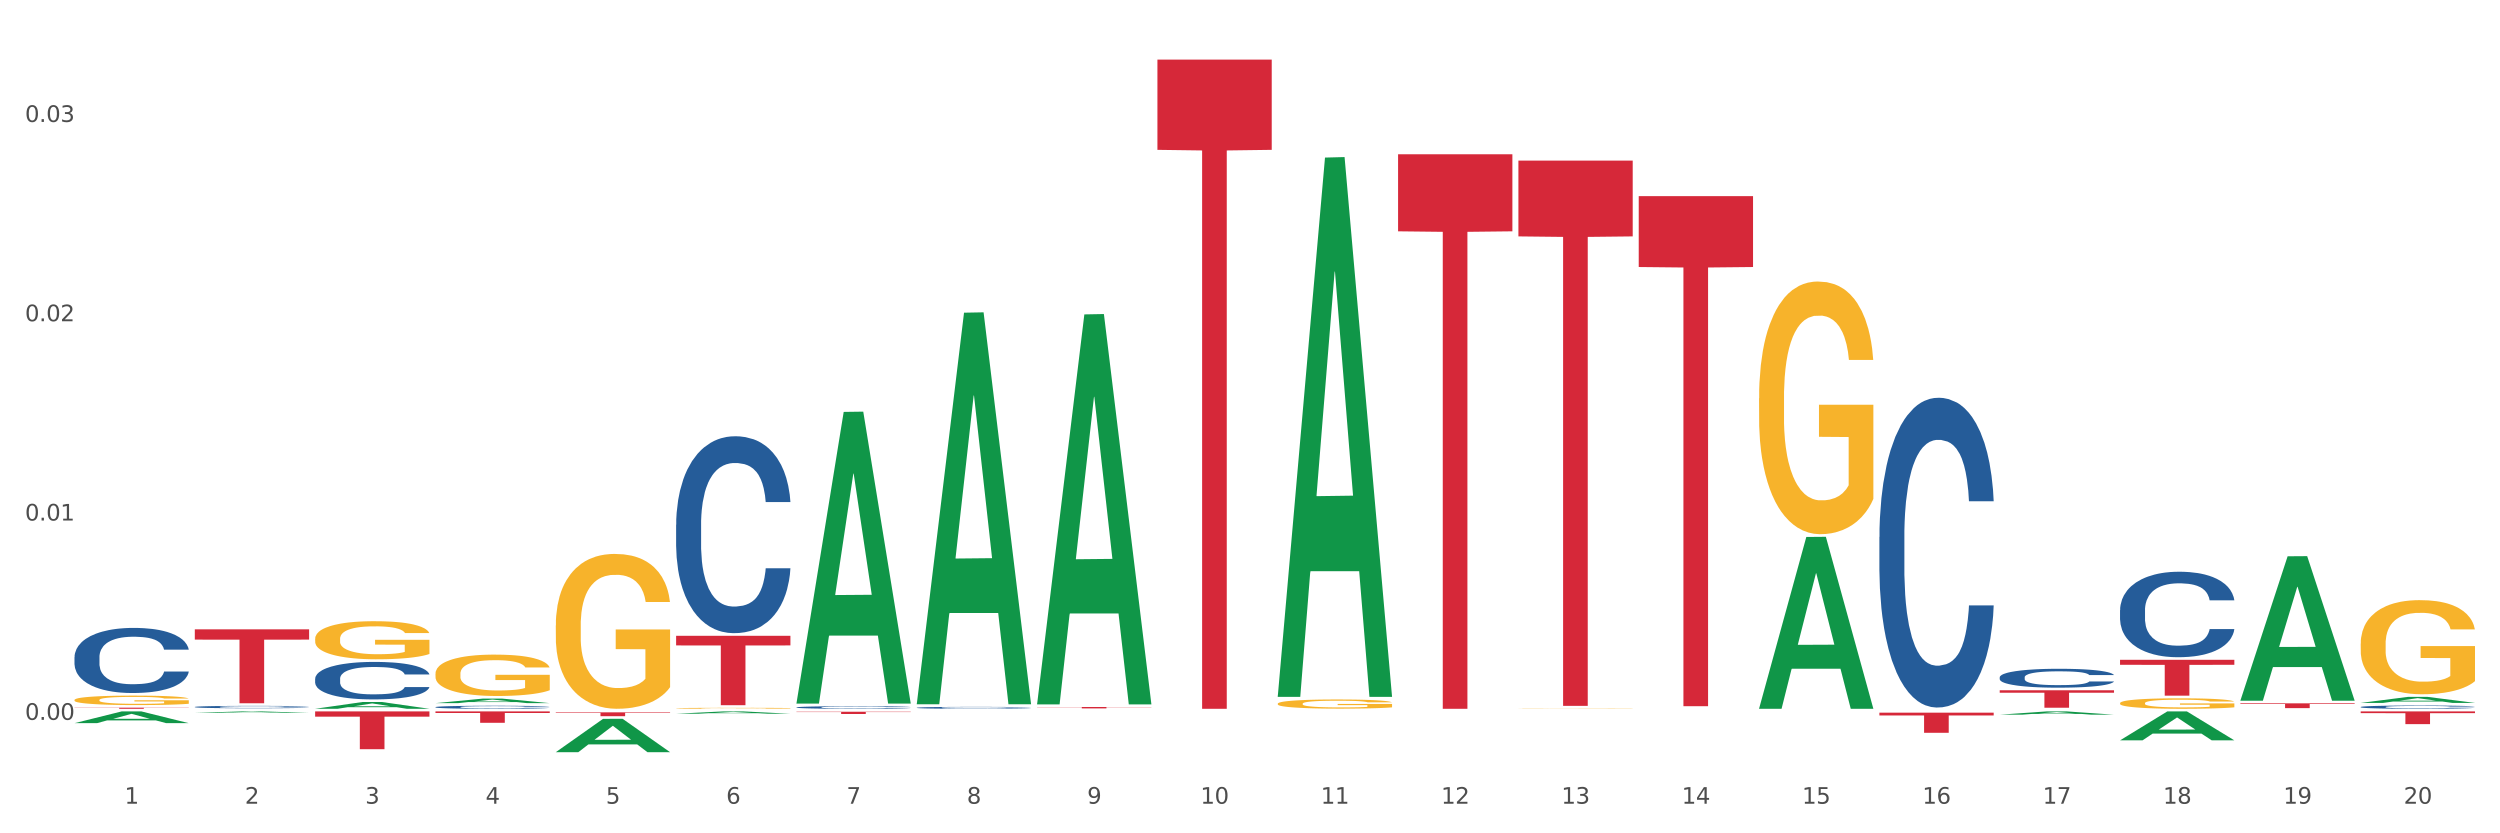<?xml version="1.0" encoding="utf-8" standalone="no"?>
<!DOCTYPE svg PUBLIC "-//W3C//DTD SVG 1.1//EN"
  "http://www.w3.org/Graphics/SVG/1.1/DTD/svg11.dtd">
<svg xmlns:xlink="http://www.w3.org/1999/xlink" width="1080pt" height="360pt" viewBox="0 0 1080 360" xmlns="http://www.w3.org/2000/svg" version="1.1">
 <rect x="0" y="0" width="1080" height="360" fill="#333333" stroke="none"/>
 <defs>
  <style type="text/css">*{stroke-linejoin: round; stroke-linecap: butt}</style>
 </defs>
 <g id="figure_1">
  <g id="patch_1">
   <path d="M 0 360 
L 1080 360 
L 1080 0 
L 0 0 
z
" style="fill: #ffffff; stroke: #ffffff; stroke-linejoin: miter"/>
  </g>
  <g id="axes_1">
   <g id="matplotlib.axis_1">
    <g id="xtick_1">
     <g id="text_1">
      <!-- 1 -->
      <g style="fill: #4d4d4d" transform="translate(53.812 347.204) scale(0.096 -0.096)">
       <defs>
        <path id="DejaVuSans-31" d="M 794 531 
L 1825 531 
L 1825 4091 
L 703 3866 
L 703 4441 
L 1819 4666 
L 2450 4666 
L 2450 531 
L 3481 531 
L 3481 0 
L 794 0 
L 794 531 
z
" transform="scale(0.016)"/>
       </defs>
       <use xlink:href="#DejaVuSans-31"/>
      </g>
     </g>
    </g>
    <g id="xtick_2">
     <g id="text_2">
      <!-- 2 -->
      <g style="fill: #4d4d4d" transform="translate(105.793 347.204) scale(0.096 -0.096)">
       <defs>
        <path id="DejaVuSans-32" d="M 1228 531 
L 3431 531 
L 3431 0 
L 469 0 
L 469 531 
Q 828 903 1448 1529 
Q 2069 2156 2228 2338 
Q 2531 2678 2651 2914 
Q 2772 3150 2772 3378 
Q 2772 3750 2511 3984 
Q 2250 4219 1831 4219 
Q 1534 4219 1204 4116 
Q 875 4013 500 3803 
L 500 4441 
Q 881 4594 1212 4672 
Q 1544 4750 1819 4750 
Q 2544 4750 2975 4387 
Q 3406 4025 3406 3419 
Q 3406 3131 3298 2873 
Q 3191 2616 2906 2266 
Q 2828 2175 2409 1742 
Q 1991 1309 1228 531 
z
" transform="scale(0.016)"/>
       </defs>
       <use xlink:href="#DejaVuSans-32"/>
      </g>
     </g>
    </g>
    <g id="xtick_3">
     <g id="text_3">
      <!-- 3 -->
      <g style="fill: #4d4d4d" transform="translate(157.774 347.204) scale(0.096 -0.096)">
       <defs>
        <path id="DejaVuSans-33" d="M 2597 2516 
Q 3050 2419 3304 2112 
Q 3559 1806 3559 1356 
Q 3559 666 3084 287 
Q 2609 -91 1734 -91 
Q 1441 -91 1130 -33 
Q 819 25 488 141 
L 488 750 
Q 750 597 1062 519 
Q 1375 441 1716 441 
Q 2309 441 2620 675 
Q 2931 909 2931 1356 
Q 2931 1769 2642 2001 
Q 2353 2234 1838 2234 
L 1294 2234 
L 1294 2753 
L 1863 2753 
Q 2328 2753 2575 2939 
Q 2822 3125 2822 3475 
Q 2822 3834 2567 4026 
Q 2313 4219 1838 4219 
Q 1578 4219 1281 4162 
Q 984 4106 628 3988 
L 628 4550 
Q 988 4650 1302 4700 
Q 1616 4750 1894 4750 
Q 2613 4750 3031 4423 
Q 3450 4097 3450 3541 
Q 3450 3153 3228 2886 
Q 3006 2619 2597 2516 
z
" transform="scale(0.016)"/>
       </defs>
       <use xlink:href="#DejaVuSans-33"/>
      </g>
     </g>
    </g>
    <g id="xtick_4">
     <g id="text_4">
      <!-- 4 -->
      <g style="fill: #4d4d4d" transform="translate(209.756 347.204) scale(0.096 -0.096)">
       <defs>
        <path id="DejaVuSans-34" d="M 2419 4116 
L 825 1625 
L 2419 1625 
L 2419 4116 
z
M 2253 4666 
L 3047 4666 
L 3047 1625 
L 3713 1625 
L 3713 1100 
L 3047 1100 
L 3047 0 
L 2419 0 
L 2419 1100 
L 313 1100 
L 313 1709 
L 2253 4666 
z
" transform="scale(0.016)"/>
       </defs>
       <use xlink:href="#DejaVuSans-34"/>
      </g>
     </g>
    </g>
    <g id="xtick_5">
     <g id="text_5">
      <!-- 5 -->
      <g style="fill: #4d4d4d" transform="translate(261.737 347.204) scale(0.096 -0.096)">
       <defs>
        <path id="DejaVuSans-35" d="M 691 4666 
L 3169 4666 
L 3169 4134 
L 1269 4134 
L 1269 2991 
Q 1406 3038 1543 3061 
Q 1681 3084 1819 3084 
Q 2600 3084 3056 2656 
Q 3513 2228 3513 1497 
Q 3513 744 3044 326 
Q 2575 -91 1722 -91 
Q 1428 -91 1123 -41 
Q 819 9 494 109 
L 494 744 
Q 775 591 1075 516 
Q 1375 441 1709 441 
Q 2250 441 2565 725 
Q 2881 1009 2881 1497 
Q 2881 1984 2565 2268 
Q 2250 2553 1709 2553 
Q 1456 2553 1204 2497 
Q 953 2441 691 2322 
L 691 4666 
z
" transform="scale(0.016)"/>
       </defs>
       <use xlink:href="#DejaVuSans-35"/>
      </g>
     </g>
    </g>
    <g id="xtick_6">
     <g id="text_6">
      <!-- 6 -->
      <g style="fill: #4d4d4d" transform="translate(313.718 347.204) scale(0.096 -0.096)">
       <defs>
        <path id="DejaVuSans-36" d="M 2113 2584 
Q 1688 2584 1439 2293 
Q 1191 2003 1191 1497 
Q 1191 994 1439 701 
Q 1688 409 2113 409 
Q 2538 409 2786 701 
Q 3034 994 3034 1497 
Q 3034 2003 2786 2293 
Q 2538 2584 2113 2584 
z
M 3366 4563 
L 3366 3988 
Q 3128 4100 2886 4159 
Q 2644 4219 2406 4219 
Q 1781 4219 1451 3797 
Q 1122 3375 1075 2522 
Q 1259 2794 1537 2939 
Q 1816 3084 2150 3084 
Q 2853 3084 3261 2657 
Q 3669 2231 3669 1497 
Q 3669 778 3244 343 
Q 2819 -91 2113 -91 
Q 1303 -91 875 529 
Q 447 1150 447 2328 
Q 447 3434 972 4092 
Q 1497 4750 2381 4750 
Q 2619 4750 2861 4703 
Q 3103 4656 3366 4563 
z
" transform="scale(0.016)"/>
       </defs>
       <use xlink:href="#DejaVuSans-36"/>
      </g>
     </g>
    </g>
    <g id="xtick_7">
     <g id="text_7">
      <!-- 7 -->
      <g style="fill: #4d4d4d" transform="translate(365.699 347.204) scale(0.096 -0.096)">
       <defs>
        <path id="DejaVuSans-37" d="M 525 4666 
L 3525 4666 
L 3525 4397 
L 1831 0 
L 1172 0 
L 2766 4134 
L 525 4134 
L 525 4666 
z
" transform="scale(0.016)"/>
       </defs>
       <use xlink:href="#DejaVuSans-37"/>
      </g>
     </g>
    </g>
    <g id="xtick_8">
     <g id="text_8">
      <!-- 8 -->
      <g style="fill: #4d4d4d" transform="translate(417.68 347.204) scale(0.096 -0.096)">
       <defs>
        <path id="DejaVuSans-38" d="M 2034 2216 
Q 1584 2216 1326 1975 
Q 1069 1734 1069 1313 
Q 1069 891 1326 650 
Q 1584 409 2034 409 
Q 2484 409 2743 651 
Q 3003 894 3003 1313 
Q 3003 1734 2745 1975 
Q 2488 2216 2034 2216 
z
M 1403 2484 
Q 997 2584 770 2862 
Q 544 3141 544 3541 
Q 544 4100 942 4425 
Q 1341 4750 2034 4750 
Q 2731 4750 3128 4425 
Q 3525 4100 3525 3541 
Q 3525 3141 3298 2862 
Q 3072 2584 2669 2484 
Q 3125 2378 3379 2068 
Q 3634 1759 3634 1313 
Q 3634 634 3220 271 
Q 2806 -91 2034 -91 
Q 1263 -91 848 271 
Q 434 634 434 1313 
Q 434 1759 690 2068 
Q 947 2378 1403 2484 
z
M 1172 3481 
Q 1172 3119 1398 2916 
Q 1625 2713 2034 2713 
Q 2441 2713 2670 2916 
Q 2900 3119 2900 3481 
Q 2900 3844 2670 4047 
Q 2441 4250 2034 4250 
Q 1625 4250 1398 4047 
Q 1172 3844 1172 3481 
z
" transform="scale(0.016)"/>
       </defs>
       <use xlink:href="#DejaVuSans-38"/>
      </g>
     </g>
    </g>
    <g id="xtick_9">
     <g id="text_9">
      <!-- 9 -->
      <g style="fill: #4d4d4d" transform="translate(469.662 347.204) scale(0.096 -0.096)">
       <defs>
        <path id="DejaVuSans-39" d="M 703 97 
L 703 672 
Q 941 559 1184 500 
Q 1428 441 1663 441 
Q 2288 441 2617 861 
Q 2947 1281 2994 2138 
Q 2813 1869 2534 1725 
Q 2256 1581 1919 1581 
Q 1219 1581 811 2004 
Q 403 2428 403 3163 
Q 403 3881 828 4315 
Q 1253 4750 1959 4750 
Q 2769 4750 3195 4129 
Q 3622 3509 3622 2328 
Q 3622 1225 3098 567 
Q 2575 -91 1691 -91 
Q 1453 -91 1209 -44 
Q 966 3 703 97 
z
M 1959 2075 
Q 2384 2075 2632 2365 
Q 2881 2656 2881 3163 
Q 2881 3666 2632 3958 
Q 2384 4250 1959 4250 
Q 1534 4250 1286 3958 
Q 1038 3666 1038 3163 
Q 1038 2656 1286 2365 
Q 1534 2075 1959 2075 
z
" transform="scale(0.016)"/>
       </defs>
       <use xlink:href="#DejaVuSans-39"/>
      </g>
     </g>
    </g>
    <g id="xtick_10">
     <g id="text_10">
      <!-- 10 -->
      <g style="fill: #4d4d4d" transform="translate(518.589 347.204) scale(0.096 -0.096)">
       <defs>
        <path id="DejaVuSans-30" d="M 2034 4250 
Q 1547 4250 1301 3770 
Q 1056 3291 1056 2328 
Q 1056 1369 1301 889 
Q 1547 409 2034 409 
Q 2525 409 2770 889 
Q 3016 1369 3016 2328 
Q 3016 3291 2770 3770 
Q 2525 4250 2034 4250 
z
M 2034 4750 
Q 2819 4750 3233 4129 
Q 3647 3509 3647 2328 
Q 3647 1150 3233 529 
Q 2819 -91 2034 -91 
Q 1250 -91 836 529 
Q 422 1150 422 2328 
Q 422 3509 836 4129 
Q 1250 4750 2034 4750 
z
" transform="scale(0.016)"/>
       </defs>
       <use xlink:href="#DejaVuSans-31"/>
       <use xlink:href="#DejaVuSans-30" transform="translate(63.623 0)"/>
      </g>
     </g>
    </g>
    <g id="xtick_11">
     <g id="text_11">
      <!-- 11 -->
      <g style="fill: #4d4d4d" transform="translate(570.57 347.204) scale(0.096 -0.096)">
       <use xlink:href="#DejaVuSans-31"/>
       <use xlink:href="#DejaVuSans-31" transform="translate(63.623 0)"/>
      </g>
     </g>
    </g>
    <g id="xtick_12">
     <g id="text_12">
      <!-- 12 -->
      <g style="fill: #4d4d4d" transform="translate(622.551 347.204) scale(0.096 -0.096)">
       <use xlink:href="#DejaVuSans-31"/>
       <use xlink:href="#DejaVuSans-32" transform="translate(63.623 0)"/>
      </g>
     </g>
    </g>
    <g id="xtick_13">
     <g id="text_13">
      <!-- 13 -->
      <g style="fill: #4d4d4d" transform="translate(674.533 347.204) scale(0.096 -0.096)">
       <use xlink:href="#DejaVuSans-31"/>
       <use xlink:href="#DejaVuSans-33" transform="translate(63.623 0)"/>
      </g>
     </g>
    </g>
    <g id="xtick_14">
     <g id="text_14">
      <!-- 14 -->
      <g style="fill: #4d4d4d" transform="translate(726.514 347.204) scale(0.096 -0.096)">
       <use xlink:href="#DejaVuSans-31"/>
       <use xlink:href="#DejaVuSans-34" transform="translate(63.623 0)"/>
      </g>
     </g>
    </g>
    <g id="xtick_15">
     <g id="text_15">
      <!-- 15 -->
      <g style="fill: #4d4d4d" transform="translate(778.495 347.204) scale(0.096 -0.096)">
       <use xlink:href="#DejaVuSans-31"/>
       <use xlink:href="#DejaVuSans-35" transform="translate(63.623 0)"/>
      </g>
     </g>
    </g>
    <g id="xtick_16">
     <g id="text_16">
      <!-- 16 -->
      <g style="fill: #4d4d4d" transform="translate(830.476 347.204) scale(0.096 -0.096)">
       <use xlink:href="#DejaVuSans-31"/>
       <use xlink:href="#DejaVuSans-36" transform="translate(63.623 0)"/>
      </g>
     </g>
    </g>
    <g id="xtick_17">
     <g id="text_17">
      <!-- 17 -->
      <g style="fill: #4d4d4d" transform="translate(882.457 347.204) scale(0.096 -0.096)">
       <use xlink:href="#DejaVuSans-31"/>
       <use xlink:href="#DejaVuSans-37" transform="translate(63.623 0)"/>
      </g>
     </g>
    </g>
    <g id="xtick_18">
     <g id="text_18">
      <!-- 18 -->
      <g style="fill: #4d4d4d" transform="translate(934.439 347.204) scale(0.096 -0.096)">
       <use xlink:href="#DejaVuSans-31"/>
       <use xlink:href="#DejaVuSans-38" transform="translate(63.623 0)"/>
      </g>
     </g>
    </g>
    <g id="xtick_19">
     <g id="text_19">
      <!-- 19 -->
      <g style="fill: #4d4d4d" transform="translate(986.42 347.204) scale(0.096 -0.096)">
       <use xlink:href="#DejaVuSans-31"/>
       <use xlink:href="#DejaVuSans-39" transform="translate(63.623 0)"/>
      </g>
     </g>
    </g>
    <g id="xtick_20">
     <g id="text_20">
      <!-- 20 -->
      <g style="fill: #4d4d4d" transform="translate(1038.401 347.204) scale(0.096 -0.096)">
       <use xlink:href="#DejaVuSans-32"/>
       <use xlink:href="#DejaVuSans-30" transform="translate(63.623 0)"/>
      </g>
     </g>
    </g>
    <g id="xtick_21"/>
    <g id="xtick_22"/>
    <g id="xtick_23"/>
    <g id="xtick_24"/>
    <g id="xtick_25"/>
    <g id="xtick_26"/>
    <g id="xtick_27"/>
    <g id="xtick_28"/>
    <g id="xtick_29"/>
    <g id="xtick_30"/>
    <g id="xtick_31"/>
    <g id="xtick_32"/>
    <g id="xtick_33"/>
    <g id="xtick_34"/>
    <g id="xtick_35"/>
    <g id="xtick_36"/>
    <g id="xtick_37"/>
    <g id="xtick_38"/>
    <g id="xtick_39"/>
   </g>
   <g id="matplotlib.axis_2">
    <g id="ytick_1">
     <g id="text_21">
      <!-- 0.00 -->
      <g style="fill: #4d4d4d" transform="translate(10.8 310.967) scale(0.096 -0.096)">
       <defs>
        <path id="DejaVuSans-2e" d="M 684 794 
L 1344 794 
L 1344 0 
L 684 0 
L 684 794 
z
" transform="scale(0.016)"/>
       </defs>
       <use xlink:href="#DejaVuSans-30"/>
       <use xlink:href="#DejaVuSans-2e" transform="translate(63.623 0)"/>
       <use xlink:href="#DejaVuSans-30" transform="translate(95.41 0)"/>
       <use xlink:href="#DejaVuSans-30" transform="translate(159.033 0)"/>
      </g>
     </g>
    </g>
    <g id="ytick_2">
     <g id="text_22">
      <!-- 0.01 -->
      <g style="fill: #4d4d4d" transform="translate(10.8 224.871) scale(0.096 -0.096)">
       <use xlink:href="#DejaVuSans-30"/>
       <use xlink:href="#DejaVuSans-2e" transform="translate(63.623 0)"/>
       <use xlink:href="#DejaVuSans-30" transform="translate(95.41 0)"/>
       <use xlink:href="#DejaVuSans-31" transform="translate(159.033 0)"/>
      </g>
     </g>
    </g>
    <g id="ytick_3">
     <g id="text_23">
      <!-- 0.02 -->
      <g style="fill: #4d4d4d" transform="translate(10.8 138.776) scale(0.096 -0.096)">
       <use xlink:href="#DejaVuSans-30"/>
       <use xlink:href="#DejaVuSans-2e" transform="translate(63.623 0)"/>
       <use xlink:href="#DejaVuSans-30" transform="translate(95.41 0)"/>
       <use xlink:href="#DejaVuSans-32" transform="translate(159.033 0)"/>
      </g>
     </g>
    </g>
    <g id="ytick_4">
     <g id="text_24">
      <!-- 0.03 -->
      <g style="fill: #4d4d4d" transform="translate(10.8 52.68) scale(0.096 -0.096)">
       <use xlink:href="#DejaVuSans-30"/>
       <use xlink:href="#DejaVuSans-2e" transform="translate(63.623 0)"/>
       <use xlink:href="#DejaVuSans-30" transform="translate(95.41 0)"/>
       <use xlink:href="#DejaVuSans-33" transform="translate(159.033 0)"/>
      </g>
     </g>
    </g>
    <g id="ytick_5"/>
    <g id="ytick_6"/>
    <g id="ytick_7"/>
   </g>
   <g id="PolyCollection_1">
    <path d="M 32.175 312.397 
L 32.226 312.393 
L 52.59 307.324 
L 61.041 307.319 
L 81.557 312.407 
L 71.783 312.407 
L 67.353 311.222 
L 46.328 311.222 
L 46.175 311.241 
L 41.899 312.407 
L 32.175 312.407 
L 32.175 312.397 
L 48.975 310.515 
L 64.706 310.51 
L 56.917 308.404 
L 56.815 308.394 
L 56.713 308.409 
L 48.924 310.51 
L 48.975 310.515 
L 32.175 312.397 
z
" clip-path="url(#p129ad98499)" style="fill: #109648"/>
    <path d="M 84.156 307.955 
L 84.207 307.955 
L 104.571 307.32 
L 113.022 307.319 
L 133.538 307.957 
L 123.764 307.957 
L 119.335 307.808 
L 98.309 307.808 
L 98.156 307.811 
L 93.88 307.957 
L 84.156 307.957 
L 84.156 307.955 
L 100.956 307.72 
L 116.687 307.719 
L 108.898 307.455 
L 108.796 307.454 
L 108.695 307.456 
L 100.905 307.719 
L 100.956 307.72 
L 84.156 307.955 
z
" clip-path="url(#p129ad98499)" style="fill: #109648"/>
    <path d="M 136.137 306.188 
L 136.188 306.185 
L 156.552 303.274 
L 165.003 303.271 
L 185.52 306.193 
L 175.745 306.193 
L 171.316 305.513 
L 150.29 305.513 
L 150.137 305.524 
L 145.861 306.193 
L 136.137 306.193 
L 136.137 306.188 
L 152.938 305.107 
L 168.669 305.104 
L 160.879 303.894 
L 160.778 303.888 
L 160.676 303.896 
L 152.887 305.104 
L 152.938 305.107 
L 136.137 306.188 
z
" clip-path="url(#p129ad98499)" style="fill: #109648"/>
    <path d="M 863.874 292.579 
L 863.933 292.572 
L 863.933 292.363 
L 864.108 292.08 
L 864.75 291.558 
L 865.567 291.162 
L 866.968 290.7 
L 867.727 290.506 
L 868.719 290.29 
L 870.762 289.939 
L 873.097 289.641 
L 874.731 289.477 
L 875.957 289.372 
L 878.701 289.186 
L 880.277 289.104 
L 881.911 289.037 
L 883.312 288.992 
L 885.647 288.94 
L 887.515 288.917 
L 889.674 288.91 
L 891.484 288.917 
L 893.877 288.947 
L 897.379 289.037 
L 898.722 289.089 
L 900.531 289.178 
L 902.399 289.298 
L 903.917 289.417 
L 905.668 289.589 
L 907.478 289.812 
L 909.229 290.096 
L 910.455 290.357 
L 911.447 290.633 
L 912.322 290.968 
L 912.965 291.334 
L 913.256 291.64 
L 902.574 291.64 
L 902.283 291.364 
L 901.699 291.065 
L 901.115 290.864 
L 900.473 290.7 
L 899.481 290.513 
L 898.605 290.394 
L 897.146 290.252 
L 895.803 290.163 
L 894.694 290.111 
L 893.352 290.066 
L 890.492 290.021 
L 888.449 290.021 
L 887.164 290.036 
L 885.588 290.073 
L 884.246 290.126 
L 882.67 290.215 
L 881.444 290.312 
L 880.218 290.439 
L 879.518 290.528 
L 878.467 290.692 
L 877.767 290.827 
L 876.833 291.058 
L 876.307 291.222 
L 875.373 291.647 
L 874.965 291.96 
L 874.79 292.177 
L 874.673 292.415 
L 874.673 293.579 
L 875.023 294.101 
L 875.315 294.325 
L 875.782 294.578 
L 876.658 294.906 
L 877.942 295.227 
L 879.284 295.458 
L 880.393 295.6 
L 881.444 295.704 
L 882.495 295.786 
L 883.779 295.861 
L 884.83 295.906 
L 886.406 295.95 
L 888.273 295.973 
L 889.733 295.973 
L 892.71 295.936 
L 894.052 295.898 
L 895.336 295.846 
L 896.737 295.764 
L 897.846 295.675 
L 898.488 295.607 
L 899.539 295.466 
L 900.356 295.317 
L 901.057 295.145 
L 901.524 294.996 
L 902.049 294.772 
L 902.458 294.518 
L 902.574 294.384 
L 913.256 294.384 
L 913.023 294.653 
L 912.614 294.914 
L 911.797 295.264 
L 911.155 295.466 
L 910.163 295.712 
L 909.112 295.921 
L 907.653 296.152 
L 906.31 296.323 
L 904.909 296.473 
L 903.392 296.607 
L 900.648 296.793 
L 899.656 296.845 
L 897.555 296.935 
L 895.92 296.987 
L 893.527 297.039 
L 891.075 297.069 
L 888.507 297.077 
L 886.23 297.062 
L 883.72 297.017 
L 882.144 296.972 
L 880.393 296.905 
L 878.35 296.801 
L 876.424 296.674 
L 874.615 296.525 
L 872.922 296.353 
L 871.346 296.159 
L 869.303 295.839 
L 867.785 295.525 
L 866.676 295.234 
L 865.917 294.988 
L 865.158 294.675 
L 864.75 294.459 
L 864.108 293.937 
L 863.874 293.452 
L 863.874 292.579 
z
" clip-path="url(#p129ad98499)" style="fill: #255c99"/>
    <path d="M 396.043 305.741 
L 396.102 305.74 
L 396.102 305.719 
L 396.277 305.69 
L 396.919 305.638 
L 397.736 305.598 
L 399.137 305.551 
L 399.896 305.532 
L 400.888 305.51 
L 402.931 305.475 
L 405.266 305.445 
L 406.9 305.428 
L 408.126 305.418 
L 410.87 305.399 
L 412.446 305.391 
L 414.08 305.384 
L 415.481 305.379 
L 417.816 305.374 
L 419.684 305.372 
L 421.844 305.371 
L 423.653 305.372 
L 426.046 305.375 
L 429.549 305.384 
L 430.891 305.389 
L 432.701 305.398 
L 434.568 305.41 
L 436.086 305.422 
L 437.837 305.439 
L 439.647 305.462 
L 441.398 305.49 
L 442.624 305.517 
L 443.616 305.545 
L 444.492 305.578 
L 445.134 305.615 
L 445.426 305.646 
L 434.744 305.646 
L 434.452 305.618 
L 433.868 305.588 
L 433.284 305.568 
L 432.642 305.551 
L 431.65 305.533 
L 430.774 305.521 
L 429.315 305.506 
L 427.973 305.497 
L 426.863 305.492 
L 425.521 305.487 
L 422.661 305.483 
L 420.618 305.483 
L 419.334 305.484 
L 417.758 305.488 
L 416.415 305.493 
L 414.839 305.503 
L 413.613 305.512 
L 412.387 305.525 
L 411.687 305.534 
L 410.636 305.551 
L 409.936 305.564 
L 409.002 305.587 
L 408.477 305.604 
L 407.543 305.647 
L 407.134 305.678 
L 406.959 305.7 
L 406.842 305.724 
L 406.842 305.841 
L 407.192 305.894 
L 407.484 305.916 
L 407.951 305.942 
L 408.827 305.975 
L 410.111 306.007 
L 411.453 306.03 
L 412.563 306.045 
L 413.613 306.055 
L 414.664 306.063 
L 415.948 306.071 
L 416.999 306.075 
L 418.575 306.08 
L 420.443 306.082 
L 421.902 306.082 
L 424.879 306.078 
L 426.221 306.075 
L 427.506 306.069 
L 428.906 306.061 
L 430.016 306.052 
L 430.658 306.045 
L 431.708 306.031 
L 432.526 306.016 
L 433.226 305.999 
L 433.693 305.984 
L 434.218 305.961 
L 434.627 305.936 
L 434.744 305.922 
L 445.426 305.922 
L 445.192 305.949 
L 444.783 305.976 
L 443.966 306.011 
L 443.324 306.031 
L 442.332 306.056 
L 441.281 306.077 
L 439.822 306.1 
L 438.479 306.117 
L 437.078 306.132 
L 435.561 306.146 
L 432.817 306.165 
L 431.825 306.17 
L 429.724 306.179 
L 428.089 306.184 
L 425.696 306.189 
L 423.244 306.192 
L 420.676 306.193 
L 418.4 306.192 
L 415.89 306.187 
L 414.314 306.183 
L 412.563 306.176 
L 410.52 306.165 
L 408.593 306.153 
L 406.784 306.138 
L 405.091 306.12 
L 403.515 306.101 
L 401.472 306.069 
L 399.954 306.037 
L 398.845 306.008 
L 398.086 305.983 
L 397.328 305.951 
L 396.919 305.93 
L 396.277 305.877 
L 396.043 305.828 
L 396.043 305.741 
z
" clip-path="url(#p129ad98499)" style="fill: #255c99"/>
    <path d="M 344.062 305.583 
L 344.121 305.582 
L 344.121 305.554 
L 344.296 305.516 
L 344.938 305.445 
L 345.755 305.391 
L 347.156 305.328 
L 347.915 305.302 
L 348.907 305.273 
L 350.95 305.225 
L 353.285 305.185 
L 354.919 305.163 
L 356.145 305.148 
L 358.889 305.123 
L 360.465 305.112 
L 362.099 305.103 
L 363.5 305.097 
L 365.835 305.09 
L 367.703 305.087 
L 369.862 305.086 
L 371.672 305.087 
L 374.065 305.091 
L 377.567 305.103 
L 378.91 305.11 
L 380.719 305.122 
L 382.587 305.138 
L 384.105 305.155 
L 385.856 305.178 
L 387.666 305.208 
L 389.417 305.247 
L 390.643 305.282 
L 391.635 305.319 
L 392.51 305.365 
L 393.153 305.414 
L 393.444 305.456 
L 382.762 305.456 
L 382.471 305.419 
L 381.887 305.378 
L 381.303 305.351 
L 380.661 305.328 
L 379.669 305.303 
L 378.793 305.287 
L 377.334 305.268 
L 375.991 305.256 
L 374.882 305.249 
L 373.54 305.243 
L 370.68 305.236 
L 368.637 305.236 
L 367.352 305.238 
L 365.776 305.244 
L 364.434 305.251 
L 362.858 305.263 
L 361.632 305.276 
L 360.406 305.293 
L 359.706 305.305 
L 358.655 305.327 
L 357.955 305.346 
L 357.021 305.377 
L 356.495 305.399 
L 355.561 305.457 
L 355.153 305.499 
L 354.978 305.529 
L 354.861 305.561 
L 354.861 305.719 
L 355.211 305.79 
L 355.503 305.82 
L 355.97 305.854 
L 356.846 305.899 
L 358.13 305.942 
L 359.472 305.974 
L 360.581 305.993 
L 361.632 306.007 
L 362.683 306.018 
L 363.967 306.028 
L 365.018 306.034 
L 366.594 306.041 
L 368.461 306.044 
L 369.921 306.044 
L 372.898 306.038 
L 374.24 306.033 
L 375.524 306.026 
L 376.925 306.015 
L 378.034 306.003 
L 378.676 305.994 
L 379.727 305.975 
L 380.544 305.955 
L 381.245 305.931 
L 381.712 305.911 
L 382.237 305.881 
L 382.646 305.846 
L 382.762 305.828 
L 393.444 305.828 
L 393.211 305.865 
L 392.802 305.9 
L 391.985 305.947 
L 391.343 305.975 
L 390.351 306.008 
L 389.3 306.036 
L 387.841 306.068 
L 386.498 306.091 
L 385.097 306.111 
L 383.58 306.13 
L 380.836 306.155 
L 379.844 306.162 
L 377.742 306.174 
L 376.108 306.181 
L 373.715 306.188 
L 371.263 306.192 
L 368.695 306.193 
L 366.418 306.191 
L 363.908 306.185 
L 362.332 306.179 
L 360.581 306.17 
L 358.538 306.156 
L 356.612 306.139 
L 354.803 306.118 
L 353.11 306.095 
L 351.534 306.069 
L 349.491 306.025 
L 347.973 305.983 
L 346.864 305.943 
L 346.105 305.91 
L 345.346 305.868 
L 344.938 305.838 
L 344.296 305.767 
L 344.062 305.702 
L 344.062 305.583 
z
" clip-path="url(#p129ad98499)" style="fill: #255c99"/>
    <path d="M 292.081 226.682 
L 292.139 226.605 
L 292.139 224.429 
L 292.315 221.477 
L 292.957 216.039 
L 293.774 211.921 
L 295.175 207.105 
L 295.934 205.085 
L 296.926 202.832 
L 298.969 199.18 
L 301.304 196.073 
L 302.938 194.363 
L 304.164 193.276 
L 306.907 191.334 
L 308.483 190.479 
L 310.118 189.78 
L 311.519 189.314 
L 313.854 188.77 
L 315.721 188.537 
L 317.881 188.459 
L 319.691 188.537 
L 322.084 188.848 
L 325.586 189.78 
L 326.929 190.324 
L 328.738 191.256 
L 330.606 192.499 
L 332.124 193.742 
L 333.875 195.529 
L 335.684 197.86 
L 337.436 200.812 
L 338.661 203.531 
L 339.654 206.405 
L 340.529 209.901 
L 341.171 213.708 
L 341.463 216.894 
L 330.781 216.894 
L 330.489 214.019 
L 329.906 210.911 
L 329.322 208.814 
L 328.68 207.105 
L 327.688 205.162 
L 326.812 203.919 
L 325.353 202.443 
L 324.01 201.511 
L 322.901 200.967 
L 321.559 200.501 
L 318.698 200.035 
L 316.655 200.035 
L 315.371 200.19 
L 313.795 200.579 
L 312.453 201.123 
L 310.877 202.055 
L 309.651 203.065 
L 308.425 204.385 
L 307.725 205.318 
L 306.674 207.027 
L 305.973 208.425 
L 305.039 210.834 
L 304.514 212.543 
L 303.58 216.971 
L 303.172 220.234 
L 302.996 222.487 
L 302.88 224.973 
L 302.88 237.093 
L 303.23 242.531 
L 303.522 244.862 
L 303.989 247.503 
L 304.864 250.922 
L 306.149 254.262 
L 307.491 256.671 
L 308.6 258.147 
L 309.651 259.235 
L 310.701 260.089 
L 311.986 260.866 
L 313.036 261.332 
L 314.612 261.798 
L 316.48 262.031 
L 317.94 262.031 
L 320.916 261.643 
L 322.259 261.254 
L 323.543 260.711 
L 324.944 259.856 
L 326.053 258.924 
L 326.695 258.225 
L 327.746 256.748 
L 328.563 255.195 
L 329.264 253.408 
L 329.731 251.854 
L 330.256 249.523 
L 330.664 246.882 
L 330.781 245.483 
L 341.463 245.483 
L 341.23 248.28 
L 340.821 250.999 
L 340.004 254.651 
L 339.362 256.748 
L 338.369 259.312 
L 337.319 261.488 
L 335.86 263.896 
L 334.517 265.683 
L 333.116 267.237 
L 331.598 268.635 
L 328.855 270.577 
L 327.863 271.121 
L 325.761 272.053 
L 324.127 272.597 
L 321.734 273.141 
L 319.282 273.452 
L 316.714 273.529 
L 314.437 273.374 
L 311.927 272.908 
L 310.351 272.442 
L 308.6 271.743 
L 306.557 270.655 
L 304.631 269.334 
L 302.821 267.78 
L 301.129 265.994 
L 299.553 263.974 
L 297.51 260.633 
L 295.992 257.37 
L 294.883 254.34 
L 294.124 251.776 
L 293.365 248.513 
L 292.957 246.26 
L 292.315 240.822 
L 292.081 235.772 
L 292.081 226.682 
z
" clip-path="url(#p129ad98499)" style="fill: #255c99"/>
    <path d="M 188.119 305.473 
L 188.177 305.472 
L 188.177 305.438 
L 188.352 305.393 
L 188.994 305.309 
L 189.811 305.246 
L 191.212 305.172 
L 191.971 305.141 
L 192.963 305.106 
L 195.006 305.05 
L 197.341 305.002 
L 198.976 304.976 
L 200.201 304.959 
L 202.945 304.93 
L 204.521 304.917 
L 206.155 304.906 
L 207.556 304.899 
L 209.891 304.89 
L 211.759 304.887 
L 213.919 304.885 
L 215.728 304.887 
L 218.121 304.891 
L 221.624 304.906 
L 222.966 304.914 
L 224.776 304.928 
L 226.644 304.948 
L 228.161 304.967 
L 229.912 304.994 
L 231.722 305.03 
L 233.473 305.075 
L 234.699 305.117 
L 235.691 305.161 
L 236.567 305.215 
L 237.209 305.274 
L 237.501 305.323 
L 226.819 305.323 
L 226.527 305.278 
L 225.943 305.231 
L 225.36 305.198 
L 224.717 305.172 
L 223.725 305.142 
L 222.85 305.123 
L 221.39 305.1 
L 220.048 305.086 
L 218.939 305.078 
L 217.596 305.071 
L 214.736 305.063 
L 212.693 305.063 
L 211.409 305.066 
L 209.833 305.072 
L 208.49 305.08 
L 206.914 305.094 
L 205.688 305.11 
L 204.463 305.13 
L 203.762 305.145 
L 202.711 305.171 
L 202.011 305.192 
L 201.077 305.229 
L 200.552 305.256 
L 199.618 305.324 
L 199.209 305.374 
L 199.034 305.409 
L 198.917 305.447 
L 198.917 305.633 
L 199.268 305.717 
L 199.559 305.753 
L 200.026 305.793 
L 200.902 305.846 
L 202.186 305.897 
L 203.529 305.934 
L 204.638 305.957 
L 205.688 305.973 
L 206.739 305.987 
L 208.023 305.999 
L 209.074 306.006 
L 210.65 306.013 
L 212.518 306.016 
L 213.977 306.016 
L 216.954 306.011 
L 218.297 306.005 
L 219.581 305.996 
L 220.982 305.983 
L 222.091 305.969 
L 222.733 305.958 
L 223.783 305.935 
L 224.601 305.911 
L 225.301 305.884 
L 225.768 305.86 
L 226.293 305.824 
L 226.702 305.784 
L 226.819 305.762 
L 237.501 305.762 
L 237.267 305.805 
L 236.859 305.847 
L 236.041 305.903 
L 235.399 305.935 
L 234.407 305.975 
L 233.356 306.008 
L 231.897 306.045 
L 230.555 306.073 
L 229.154 306.096 
L 227.636 306.118 
L 224.893 306.148 
L 223.9 306.156 
L 221.799 306.171 
L 220.164 306.179 
L 217.771 306.187 
L 215.32 306.192 
L 212.751 306.193 
L 210.475 306.191 
L 207.965 306.184 
L 206.389 306.177 
L 204.638 306.166 
L 202.595 306.149 
L 200.668 306.129 
L 198.859 306.105 
L 197.166 306.077 
L 195.59 306.046 
L 193.547 305.995 
L 192.029 305.945 
L 190.92 305.898 
L 190.162 305.859 
L 189.403 305.809 
L 188.994 305.774 
L 188.352 305.69 
L 188.119 305.613 
L 188.119 305.473 
z
" clip-path="url(#p129ad98499)" style="fill: #255c99"/>
    <path d="M 1019.818 305.416 
L 1019.876 305.415 
L 1019.876 305.379 
L 1020.051 305.33 
L 1020.693 305.24 
L 1021.511 305.172 
L 1022.912 305.092 
L 1023.67 305.058 
L 1024.663 305.021 
L 1026.706 304.96 
L 1029.041 304.909 
L 1030.675 304.88 
L 1031.901 304.862 
L 1034.644 304.83 
L 1036.22 304.816 
L 1037.855 304.804 
L 1039.256 304.797 
L 1041.59 304.788 
L 1043.458 304.784 
L 1045.618 304.782 
L 1047.427 304.784 
L 1049.821 304.789 
L 1053.323 304.804 
L 1054.666 304.813 
L 1056.475 304.829 
L 1058.343 304.849 
L 1059.861 304.87 
L 1061.612 304.9 
L 1063.421 304.938 
L 1065.172 304.987 
L 1066.398 305.032 
L 1067.39 305.08 
L 1068.266 305.138 
L 1068.908 305.201 
L 1069.2 305.254 
L 1058.518 305.254 
L 1058.226 305.206 
L 1057.642 305.155 
L 1057.059 305.12 
L 1056.417 305.092 
L 1055.424 305.059 
L 1054.549 305.039 
L 1053.09 305.014 
L 1051.747 304.999 
L 1050.638 304.99 
L 1049.295 304.982 
L 1046.435 304.974 
L 1044.392 304.974 
L 1043.108 304.977 
L 1041.532 304.983 
L 1040.189 304.992 
L 1038.613 305.008 
L 1037.388 305.025 
L 1036.162 305.047 
L 1035.461 305.062 
L 1034.411 305.09 
L 1033.71 305.114 
L 1032.776 305.153 
L 1032.251 305.182 
L 1031.317 305.255 
L 1030.908 305.309 
L 1030.733 305.347 
L 1030.617 305.388 
L 1030.617 305.589 
L 1030.967 305.679 
L 1031.259 305.718 
L 1031.726 305.762 
L 1032.601 305.818 
L 1033.885 305.874 
L 1035.228 305.914 
L 1036.337 305.938 
L 1037.388 305.956 
L 1038.438 305.97 
L 1039.722 305.983 
L 1040.773 305.991 
L 1042.349 305.999 
L 1044.217 306.003 
L 1045.676 306.003 
L 1048.653 305.996 
L 1049.996 305.99 
L 1051.28 305.981 
L 1052.681 305.966 
L 1053.79 305.951 
L 1054.432 305.939 
L 1055.483 305.915 
L 1056.3 305.889 
L 1057 305.86 
L 1057.467 305.834 
L 1057.993 305.795 
L 1058.401 305.751 
L 1058.518 305.728 
L 1069.2 305.728 
L 1068.967 305.774 
L 1068.558 305.82 
L 1067.741 305.88 
L 1067.099 305.915 
L 1066.106 305.957 
L 1065.056 305.994 
L 1063.596 306.033 
L 1062.254 306.063 
L 1060.853 306.089 
L 1059.335 306.112 
L 1056.592 306.144 
L 1055.599 306.153 
L 1053.498 306.169 
L 1051.864 306.178 
L 1049.47 306.187 
L 1047.019 306.192 
L 1044.451 306.193 
L 1042.174 306.191 
L 1039.664 306.183 
L 1038.088 306.175 
L 1036.337 306.164 
L 1034.294 306.146 
L 1032.368 306.124 
L 1030.558 306.098 
L 1028.865 306.068 
L 1027.289 306.035 
L 1025.246 305.979 
L 1023.729 305.925 
L 1022.62 305.875 
L 1021.861 305.832 
L 1021.102 305.778 
L 1020.693 305.741 
L 1020.051 305.651 
L 1019.818 305.567 
L 1019.818 305.416 
z
" clip-path="url(#p129ad98499)" style="fill: #255c99"/>
    <path d="M 915.855 263.582 
L 915.914 263.548 
L 915.914 262.603 
L 916.089 261.322 
L 916.731 258.96 
L 917.548 257.172 
L 918.949 255.081 
L 919.708 254.204 
L 920.7 253.226 
L 922.743 251.64 
L 925.078 250.291 
L 926.713 249.549 
L 927.938 249.077 
L 930.682 248.233 
L 932.258 247.862 
L 933.892 247.559 
L 935.293 247.356 
L 937.628 247.12 
L 939.496 247.019 
L 941.656 246.985 
L 943.465 247.019 
L 945.858 247.154 
L 949.361 247.559 
L 950.703 247.795 
L 952.513 248.2 
L 954.381 248.739 
L 955.898 249.279 
L 957.649 250.055 
L 959.459 251.067 
L 961.21 252.349 
L 962.436 253.529 
L 963.428 254.778 
L 964.304 256.295 
L 964.946 257.948 
L 965.238 259.331 
L 954.556 259.331 
L 954.264 258.083 
L 953.68 256.734 
L 953.096 255.823 
L 952.454 255.081 
L 951.462 254.238 
L 950.586 253.698 
L 949.127 253.057 
L 947.785 252.652 
L 946.676 252.416 
L 945.333 252.214 
L 942.473 252.011 
L 940.43 252.011 
L 939.146 252.079 
L 937.57 252.248 
L 936.227 252.484 
L 934.651 252.889 
L 933.425 253.327 
L 932.199 253.9 
L 931.499 254.305 
L 930.448 255.047 
L 929.748 255.655 
L 928.814 256.7 
L 928.289 257.442 
L 927.355 259.365 
L 926.946 260.782 
L 926.771 261.76 
L 926.654 262.839 
L 926.654 268.102 
L 927.004 270.463 
L 927.296 271.475 
L 927.763 272.622 
L 928.639 274.106 
L 929.923 275.556 
L 931.265 276.602 
L 932.375 277.243 
L 933.425 277.715 
L 934.476 278.086 
L 935.76 278.424 
L 936.811 278.626 
L 938.387 278.828 
L 940.255 278.93 
L 941.714 278.93 
L 944.691 278.761 
L 946.033 278.592 
L 947.318 278.356 
L 948.719 277.985 
L 949.828 277.58 
L 950.47 277.277 
L 951.52 276.636 
L 952.338 275.961 
L 953.038 275.185 
L 953.505 274.511 
L 954.03 273.499 
L 954.439 272.352 
L 954.556 271.745 
L 965.238 271.745 
L 965.004 272.959 
L 964.596 274.14 
L 963.778 275.725 
L 963.136 276.636 
L 962.144 277.749 
L 961.093 278.694 
L 959.634 279.739 
L 958.291 280.515 
L 956.89 281.19 
L 955.373 281.797 
L 952.629 282.64 
L 951.637 282.876 
L 949.536 283.281 
L 947.901 283.517 
L 945.508 283.753 
L 943.056 283.888 
L 940.488 283.922 
L 938.212 283.855 
L 935.702 283.652 
L 934.126 283.45 
L 932.375 283.146 
L 930.332 282.674 
L 928.405 282.1 
L 926.596 281.426 
L 924.903 280.65 
L 923.327 279.773 
L 921.284 278.322 
L 919.766 276.906 
L 918.657 275.59 
L 917.898 274.477 
L 917.14 273.06 
L 916.731 272.082 
L 916.089 269.721 
L 915.855 267.528 
L 915.855 263.582 
z
" clip-path="url(#p129ad98499)" style="fill: #255c99"/>
    <path d="M 811.893 231.96 
L 811.951 231.838 
L 811.951 228.416 
L 812.127 223.771 
L 812.769 215.216 
L 813.586 208.738 
L 814.987 201.161 
L 815.746 197.983 
L 816.738 194.439 
L 818.781 188.694 
L 821.116 183.806 
L 822.75 181.117 
L 823.976 179.406 
L 826.719 176.35 
L 828.295 175.006 
L 829.93 173.906 
L 831.331 173.173 
L 833.666 172.317 
L 835.533 171.95 
L 837.693 171.828 
L 839.503 171.95 
L 841.896 172.439 
L 845.398 173.906 
L 846.741 174.761 
L 848.55 176.228 
L 850.418 178.184 
L 851.936 180.139 
L 853.687 182.95 
L 855.496 186.617 
L 857.248 191.261 
L 858.473 195.539 
L 859.466 200.061 
L 860.341 205.561 
L 860.983 211.549 
L 861.275 216.56 
L 850.593 216.56 
L 850.301 212.038 
L 849.718 207.15 
L 849.134 203.85 
L 848.492 201.161 
L 847.5 198.105 
L 846.624 196.15 
L 845.165 193.828 
L 843.822 192.361 
L 842.713 191.505 
L 841.371 190.772 
L 838.51 190.039 
L 836.467 190.039 
L 835.183 190.283 
L 833.607 190.894 
L 832.265 191.75 
L 830.689 193.217 
L 829.463 194.805 
L 828.237 196.883 
L 827.537 198.35 
L 826.486 201.039 
L 825.785 203.239 
L 824.851 207.027 
L 824.326 209.716 
L 823.392 216.683 
L 822.984 221.816 
L 822.808 225.36 
L 822.692 229.271 
L 822.692 248.338 
L 823.042 256.893 
L 823.334 260.559 
L 823.801 264.715 
L 824.676 270.093 
L 825.961 275.348 
L 827.303 279.137 
L 828.412 281.459 
L 829.463 283.17 
L 830.513 284.514 
L 831.798 285.737 
L 832.848 286.47 
L 834.424 287.203 
L 836.292 287.57 
L 837.752 287.57 
L 840.728 286.959 
L 842.071 286.348 
L 843.355 285.492 
L 844.756 284.148 
L 845.865 282.681 
L 846.507 281.581 
L 847.558 279.259 
L 848.375 276.815 
L 849.076 274.004 
L 849.543 271.559 
L 850.068 267.893 
L 850.476 263.737 
L 850.593 261.537 
L 861.275 261.537 
L 861.042 265.937 
L 860.633 270.215 
L 859.816 275.959 
L 859.174 279.259 
L 858.182 283.292 
L 857.131 286.714 
L 855.672 290.503 
L 854.329 293.314 
L 852.928 295.759 
L 851.41 297.959 
L 848.667 301.014 
L 847.675 301.87 
L 845.573 303.336 
L 843.939 304.192 
L 841.546 305.047 
L 839.094 305.536 
L 836.526 305.658 
L 834.249 305.414 
L 831.739 304.681 
L 830.163 303.947 
L 828.412 302.847 
L 826.369 301.136 
L 824.443 299.059 
L 822.633 296.614 
L 820.941 293.803 
L 819.365 290.625 
L 817.322 285.37 
L 815.804 280.237 
L 814.695 275.47 
L 813.936 271.437 
L 813.177 266.304 
L 812.769 262.759 
L 812.127 254.204 
L 811.893 246.26 
L 811.893 231.96 
z
" clip-path="url(#p129ad98499)" style="fill: #255c99"/>
    <path d="M 240.1 270.208 
L 240.158 270.147 
L 240.158 267.947 
L 240.275 266.053 
L 240.858 261.471 
L 241.732 257.683 
L 242.374 255.667 
L 243.015 254.017 
L 243.773 252.368 
L 244.706 250.657 
L 246.396 248.152 
L 247.446 246.869 
L 248.729 245.525 
L 251.061 243.57 
L 252.751 242.47 
L 254.501 241.554 
L 257.357 240.454 
L 259.223 239.965 
L 261.205 239.599 
L 263.596 239.354 
L 265.403 239.293 
L 269.368 239.477 
L 272.749 240.027 
L 274.382 240.454 
L 276.481 241.187 
L 277.588 241.676 
L 279.396 242.654 
L 281.261 243.937 
L 282.544 245.036 
L 284.468 247.114 
L 285.926 249.191 
L 287.266 251.757 
L 287.966 253.529 
L 288.491 255.178 
L 288.957 257.072 
L 289.424 260.066 
L 278.929 260.066 
L 278.521 257.928 
L 277.88 255.911 
L 276.947 253.956 
L 276.131 252.734 
L 274.731 251.207 
L 273.449 250.23 
L 272.108 249.496 
L 270.475 248.885 
L 269.193 248.58 
L 267.385 248.336 
L 263.829 248.397 
L 261.438 248.885 
L 259.806 249.496 
L 258.757 250.046 
L 257.824 250.657 
L 256.774 251.513 
L 255.55 252.796 
L 254.675 253.956 
L 253.801 255.423 
L 253.101 256.889 
L 252.46 258.6 
L 251.935 260.432 
L 251.527 262.326 
L 251.177 264.648 
L 250.886 268.497 
L 250.886 276.867 
L 251.002 278.761 
L 251.294 281.266 
L 251.644 283.16 
L 252.227 285.421 
L 252.751 286.948 
L 253.743 289.148 
L 254.85 290.98 
L 255.725 292.141 
L 256.599 293.119 
L 258.115 294.463 
L 259.806 295.563 
L 261.264 296.235 
L 263.246 296.846 
L 264.587 297.09 
L 265.753 297.212 
L 268.61 297.212 
L 270.65 297.029 
L 272.924 296.601 
L 274.673 296.051 
L 276.131 295.379 
L 277.763 294.28 
L 278.813 293.241 
L 278.813 280.472 
L 265.986 280.411 
L 265.986 271.919 
L 289.482 271.919 
L 289.482 296.846 
L 288.491 298.129 
L 287.383 299.289 
L 286.217 300.328 
L 284.468 301.611 
L 282.369 302.833 
L 280.503 303.688 
L 278.521 304.421 
L 276.189 305.094 
L 273.157 305.704 
L 271.292 305.949 
L 268.96 306.132 
L 266.219 306.193 
L 263.829 306.071 
L 261.497 305.766 
L 259.048 305.216 
L 256.658 304.421 
L 254.85 303.627 
L 253.043 302.65 
L 251.119 301.367 
L 249.603 300.145 
L 248.437 299.045 
L 247.154 297.64 
L 245.755 295.807 
L 244.706 294.157 
L 243.773 292.447 
L 242.782 290.247 
L 242.082 288.353 
L 241.382 285.971 
L 240.974 284.199 
L 240.508 281.449 
L 240.158 277.6 
L 240.1 270.208 
z
" clip-path="url(#p129ad98499)" style="fill: #f7b32b"/>
    <path d="M 759.912 172.053 
L 759.97 171.953 
L 759.97 168.364 
L 760.087 165.274 
L 760.67 157.797 
L 761.544 151.616 
L 762.186 148.326 
L 762.827 145.634 
L 763.585 142.943 
L 764.518 140.151 
L 766.209 136.064 
L 767.258 133.97 
L 768.541 131.777 
L 770.873 128.587 
L 772.563 126.792 
L 774.313 125.297 
L 777.169 123.502 
L 779.035 122.705 
L 781.017 122.107 
L 783.408 121.708 
L 785.215 121.608 
L 789.18 121.907 
L 792.561 122.805 
L 794.194 123.502 
L 796.293 124.699 
L 797.4 125.496 
L 799.208 127.091 
L 801.073 129.185 
L 802.356 130.979 
L 804.28 134.369 
L 805.738 137.759 
L 807.078 141.946 
L 807.778 144.837 
L 808.303 147.528 
L 808.769 150.619 
L 809.236 155.504 
L 798.741 155.504 
L 798.333 152.015 
L 797.692 148.725 
L 796.759 145.535 
L 795.943 143.541 
L 794.543 141.048 
L 793.261 139.453 
L 791.92 138.257 
L 790.287 137.26 
L 789.005 136.762 
L 787.197 136.363 
L 783.641 136.463 
L 781.251 137.26 
L 779.618 138.257 
L 778.569 139.154 
L 777.636 140.151 
L 776.586 141.547 
L 775.362 143.64 
L 774.487 145.535 
L 773.613 147.927 
L 772.913 150.32 
L 772.272 153.111 
L 771.747 156.102 
L 771.339 159.193 
L 770.989 162.981 
L 770.698 169.262 
L 770.698 182.92 
L 770.814 186.01 
L 771.106 190.097 
L 771.456 193.188 
L 772.039 196.877 
L 772.563 199.369 
L 773.555 202.958 
L 774.662 205.949 
L 775.537 207.843 
L 776.411 209.438 
L 777.927 211.631 
L 779.618 213.426 
L 781.076 214.522 
L 783.058 215.519 
L 784.399 215.918 
L 785.565 216.117 
L 788.422 216.117 
L 790.462 215.818 
L 792.736 215.12 
L 794.485 214.223 
L 795.943 213.127 
L 797.575 211.332 
L 798.625 209.637 
L 798.625 188.801 
L 785.798 188.702 
L 785.798 174.844 
L 809.294 174.844 
L 809.294 215.519 
L 808.303 217.613 
L 807.195 219.507 
L 806.029 221.202 
L 804.28 223.295 
L 802.181 225.289 
L 800.315 226.685 
L 798.333 227.881 
L 796.001 228.978 
L 792.969 229.975 
L 791.104 230.373 
L 788.772 230.673 
L 786.031 230.772 
L 783.641 230.573 
L 781.309 230.074 
L 778.86 229.177 
L 776.47 227.881 
L 774.662 226.585 
L 772.855 224.99 
L 770.931 222.896 
L 769.415 220.903 
L 768.249 219.108 
L 766.966 216.815 
L 765.567 213.824 
L 764.518 211.133 
L 763.585 208.341 
L 762.594 204.752 
L 761.894 201.662 
L 761.194 197.774 
L 760.786 194.883 
L 760.32 190.397 
L 759.97 184.116 
L 759.912 172.053 
z
" clip-path="url(#p129ad98499)" style="fill: #f7b32b"/>
    <path d="M 655.949 306.125 
L 656.008 306.125 
L 656.008 306.121 
L 656.124 306.117 
L 656.707 306.108 
L 657.582 306.101 
L 658.223 306.097 
L 658.865 306.094 
L 659.622 306.091 
L 660.555 306.088 
L 662.246 306.083 
L 663.296 306.081 
L 664.578 306.078 
L 666.91 306.074 
L 668.601 306.072 
L 670.35 306.071 
L 673.207 306.068 
L 675.073 306.068 
L 677.055 306.067 
L 679.445 306.066 
L 681.253 306.066 
L 685.217 306.067 
L 688.599 306.068 
L 690.231 306.068 
L 692.33 306.07 
L 693.438 306.071 
L 695.245 306.073 
L 697.111 306.075 
L 698.394 306.077 
L 700.318 306.081 
L 701.775 306.085 
L 703.116 306.09 
L 703.816 306.093 
L 704.34 306.096 
L 704.807 306.1 
L 705.273 306.106 
L 694.779 306.106 
L 694.371 306.102 
L 693.729 306.098 
L 692.797 306.094 
L 691.98 306.092 
L 690.581 306.089 
L 689.298 306.087 
L 687.957 306.086 
L 686.325 306.084 
L 685.042 306.084 
L 683.235 306.083 
L 679.679 306.084 
L 677.288 306.084 
L 675.656 306.086 
L 674.606 306.087 
L 673.673 306.088 
L 672.624 306.089 
L 671.4 306.092 
L 670.525 306.094 
L 669.651 306.097 
L 668.951 306.1 
L 668.31 306.103 
L 667.785 306.106 
L 667.377 306.11 
L 667.027 306.114 
L 666.735 306.122 
L 666.735 306.138 
L 666.852 306.141 
L 667.143 306.146 
L 667.493 306.15 
L 668.076 306.154 
L 668.601 306.157 
L 669.592 306.161 
L 670.7 306.164 
L 671.574 306.167 
L 672.449 306.168 
L 673.965 306.171 
L 675.656 306.173 
L 677.113 306.174 
L 679.095 306.175 
L 680.436 306.176 
L 681.602 306.176 
L 684.459 306.176 
L 686.5 306.176 
L 688.774 306.175 
L 690.523 306.174 
L 691.98 306.173 
L 693.613 306.171 
L 694.662 306.169 
L 694.662 306.144 
L 681.836 306.144 
L 681.836 306.128 
L 705.332 306.128 
L 705.332 306.175 
L 704.34 306.178 
L 703.233 306.18 
L 702.067 306.182 
L 700.318 306.185 
L 698.219 306.187 
L 696.353 306.188 
L 694.371 306.19 
L 692.039 306.191 
L 689.007 306.192 
L 687.141 306.193 
L 684.809 306.193 
L 682.069 306.193 
L 679.679 306.193 
L 677.346 306.192 
L 674.898 306.191 
L 672.507 306.19 
L 670.7 306.188 
L 668.893 306.187 
L 666.969 306.184 
L 665.453 306.182 
L 664.287 306.18 
L 663.004 306.177 
L 661.605 306.174 
L 660.555 306.17 
L 659.622 306.167 
L 658.631 306.163 
L 657.932 306.159 
L 657.232 306.155 
L 656.824 306.151 
L 656.358 306.146 
L 656.008 306.139 
L 655.949 306.125 
z
" clip-path="url(#p129ad98499)" style="fill: #f7b32b"/>
    <path d="M 292.081 305.97 
L 292.139 305.969 
L 292.139 305.956 
L 292.256 305.944 
L 292.839 305.916 
L 293.713 305.892 
L 294.355 305.88 
L 294.996 305.869 
L 295.754 305.859 
L 296.687 305.848 
L 298.378 305.833 
L 299.427 305.825 
L 300.71 305.817 
L 303.042 305.804 
L 304.733 305.798 
L 306.482 305.792 
L 309.339 305.785 
L 311.204 305.782 
L 313.186 305.78 
L 315.577 305.778 
L 317.384 305.778 
L 321.349 305.779 
L 324.73 305.782 
L 326.363 305.785 
L 328.462 305.79 
L 329.569 305.793 
L 331.377 305.799 
L 333.243 305.807 
L 334.525 305.814 
L 336.449 305.826 
L 337.907 305.839 
L 339.248 305.855 
L 339.947 305.866 
L 340.472 305.876 
L 340.938 305.888 
L 341.405 305.907 
L 330.91 305.907 
L 330.502 305.894 
L 329.861 305.881 
L 328.928 305.869 
L 328.112 305.861 
L 326.713 305.852 
L 325.43 305.846 
L 324.089 305.841 
L 322.457 305.837 
L 321.174 305.836 
L 319.367 305.834 
L 315.81 305.834 
L 313.42 305.837 
L 311.787 305.841 
L 310.738 305.845 
L 309.805 305.848 
L 308.756 305.854 
L 307.531 305.862 
L 306.657 305.869 
L 305.782 305.878 
L 305.082 305.887 
L 304.441 305.898 
L 303.916 305.909 
L 303.508 305.921 
L 303.158 305.935 
L 302.867 305.959 
L 302.867 306.011 
L 302.984 306.023 
L 303.275 306.038 
L 303.625 306.05 
L 304.208 306.064 
L 304.733 306.074 
L 305.724 306.087 
L 306.832 306.099 
L 307.706 306.106 
L 308.581 306.112 
L 310.096 306.12 
L 311.787 306.127 
L 313.245 306.131 
L 315.227 306.135 
L 316.568 306.137 
L 317.734 306.137 
L 320.591 306.137 
L 322.631 306.136 
L 324.905 306.134 
L 326.654 306.13 
L 328.112 306.126 
L 329.744 306.119 
L 330.794 306.113 
L 330.794 306.034 
L 317.967 306.033 
L 317.967 305.98 
L 341.463 305.98 
L 341.463 306.135 
L 340.472 306.143 
L 339.364 306.15 
L 338.198 306.157 
L 336.449 306.165 
L 334.35 306.172 
L 332.485 306.178 
L 330.502 306.182 
L 328.17 306.186 
L 325.138 306.19 
L 323.273 306.192 
L 320.941 306.193 
L 318.2 306.193 
L 315.81 306.192 
L 313.478 306.191 
L 311.029 306.187 
L 308.639 306.182 
L 306.832 306.177 
L 305.024 306.171 
L 303.1 306.163 
L 301.584 306.156 
L 300.418 306.149 
L 299.136 306.14 
L 297.736 306.129 
L 296.687 306.119 
L 295.754 306.108 
L 294.763 306.094 
L 294.063 306.082 
L 293.364 306.068 
L 292.956 306.057 
L 292.489 306.04 
L 292.139 306.016 
L 292.081 305.97 
z
" clip-path="url(#p129ad98499)" style="fill: #f7b32b"/>
    <path d="M 551.987 304.005 
L 552.045 304.001 
L 552.045 303.871 
L 552.162 303.759 
L 552.745 303.488 
L 553.619 303.264 
L 554.261 303.145 
L 554.902 303.047 
L 555.66 302.949 
L 556.593 302.848 
L 558.284 302.7 
L 559.333 302.624 
L 560.616 302.545 
L 562.948 302.429 
L 564.639 302.364 
L 566.388 302.31 
L 569.245 302.245 
L 571.11 302.216 
L 573.093 302.194 
L 575.483 302.18 
L 577.29 302.176 
L 581.255 302.187 
L 584.636 302.219 
L 586.269 302.245 
L 588.368 302.288 
L 589.475 302.317 
L 591.283 302.375 
L 593.149 302.451 
L 594.431 302.516 
L 596.355 302.639 
L 597.813 302.761 
L 599.154 302.913 
L 599.853 303.018 
L 600.378 303.116 
L 600.844 303.228 
L 601.311 303.405 
L 590.816 303.405 
L 590.408 303.278 
L 589.767 303.159 
L 588.834 303.043 
L 588.018 302.971 
L 586.619 302.881 
L 585.336 302.823 
L 583.995 302.78 
L 582.363 302.743 
L 581.08 302.725 
L 579.273 302.711 
L 575.716 302.715 
L 573.326 302.743 
L 571.693 302.78 
L 570.644 302.812 
L 569.711 302.848 
L 568.662 302.899 
L 567.437 302.975 
L 566.563 303.043 
L 565.688 303.13 
L 564.988 303.217 
L 564.347 303.318 
L 563.822 303.426 
L 563.414 303.538 
L 563.064 303.676 
L 562.773 303.903 
L 562.773 304.399 
L 562.89 304.511 
L 563.181 304.659 
L 563.531 304.771 
L 564.114 304.904 
L 564.639 304.995 
L 565.63 305.125 
L 566.738 305.233 
L 567.612 305.302 
L 568.487 305.36 
L 570.002 305.439 
L 571.693 305.504 
L 573.151 305.544 
L 575.133 305.58 
L 576.474 305.595 
L 577.64 305.602 
L 580.497 305.602 
L 582.537 305.591 
L 584.811 305.566 
L 586.56 305.533 
L 588.018 305.494 
L 589.65 305.428 
L 590.7 305.367 
L 590.7 304.612 
L 577.873 304.608 
L 577.873 304.106 
L 601.369 304.106 
L 601.369 305.58 
L 600.378 305.656 
L 599.27 305.725 
L 598.104 305.786 
L 596.355 305.862 
L 594.256 305.934 
L 592.391 305.985 
L 590.408 306.028 
L 588.076 306.068 
L 585.044 306.104 
L 583.179 306.119 
L 580.847 306.13 
L 578.107 306.133 
L 575.716 306.126 
L 573.384 306.108 
L 570.935 306.075 
L 568.545 306.028 
L 566.738 305.981 
L 564.93 305.924 
L 563.006 305.848 
L 561.49 305.775 
L 560.324 305.71 
L 559.042 305.627 
L 557.642 305.519 
L 556.593 305.421 
L 555.66 305.32 
L 554.669 305.19 
L 553.969 305.078 
L 553.27 304.937 
L 552.862 304.832 
L 552.395 304.67 
L 552.045 304.442 
L 551.987 304.005 
z
" clip-path="url(#p129ad98499)" style="fill: #f7b32b"/>
    <path d="M 188.119 291.055 
L 188.177 291.039 
L 188.177 290.451 
L 188.294 289.944 
L 188.877 288.72 
L 189.751 287.707 
L 190.392 287.168 
L 191.034 286.727 
L 191.792 286.286 
L 192.725 285.829 
L 194.415 285.159 
L 195.465 284.816 
L 196.747 284.457 
L 199.079 283.934 
L 200.77 283.64 
L 202.519 283.395 
L 205.376 283.101 
L 207.242 282.971 
L 209.224 282.873 
L 211.614 282.807 
L 213.422 282.791 
L 217.386 282.84 
L 220.768 282.987 
L 222.4 283.101 
L 224.499 283.297 
L 225.607 283.428 
L 227.414 283.689 
L 229.28 284.032 
L 230.563 284.326 
L 232.487 284.882 
L 233.944 285.437 
L 235.285 286.123 
L 235.985 286.596 
L 236.51 287.037 
L 236.976 287.544 
L 237.442 288.344 
L 226.948 288.344 
L 226.54 287.772 
L 225.899 287.233 
L 224.966 286.711 
L 224.149 286.384 
L 222.75 285.976 
L 221.468 285.714 
L 220.127 285.519 
L 218.494 285.355 
L 217.212 285.274 
L 215.404 285.208 
L 211.848 285.225 
L 209.457 285.355 
L 207.825 285.519 
L 206.775 285.665 
L 205.843 285.829 
L 204.793 286.057 
L 203.569 286.4 
L 202.694 286.711 
L 201.82 287.103 
L 201.12 287.495 
L 200.479 287.952 
L 199.954 288.442 
L 199.546 288.948 
L 199.196 289.569 
L 198.905 290.598 
L 198.905 292.835 
L 199.021 293.341 
L 199.313 294.011 
L 199.662 294.517 
L 200.246 295.122 
L 200.77 295.53 
L 201.761 296.118 
L 202.869 296.608 
L 203.744 296.918 
L 204.618 297.179 
L 206.134 297.539 
L 207.825 297.833 
L 209.282 298.012 
L 211.265 298.176 
L 212.606 298.241 
L 213.772 298.274 
L 216.628 298.274 
L 218.669 298.225 
L 220.943 298.11 
L 222.692 297.963 
L 224.149 297.784 
L 225.782 297.49 
L 226.831 297.212 
L 226.831 293.799 
L 214.005 293.782 
L 214.005 291.512 
L 237.501 291.512 
L 237.501 298.176 
L 236.51 298.519 
L 235.402 298.829 
L 234.236 299.107 
L 232.487 299.45 
L 230.388 299.776 
L 228.522 300.005 
L 226.54 300.201 
L 224.208 300.381 
L 221.176 300.544 
L 219.31 300.609 
L 216.978 300.658 
L 214.238 300.675 
L 211.848 300.642 
L 209.516 300.56 
L 207.067 300.413 
L 204.676 300.201 
L 202.869 299.989 
L 201.062 299.727 
L 199.138 299.384 
L 197.622 299.058 
L 196.456 298.764 
L 195.173 298.388 
L 193.774 297.898 
L 192.725 297.457 
L 191.792 297 
L 190.801 296.412 
L 190.101 295.906 
L 189.401 295.269 
L 188.993 294.795 
L 188.527 294.06 
L 188.177 293.031 
L 188.119 291.055 
z
" clip-path="url(#p129ad98499)" style="fill: #f7b32b"/>
    <path d="M 448.025 305.425 
L 497.407 305.425 
L 497.407 305.509 
L 477.982 305.51 
L 477.982 306.028 
L 467.333 306.028 
L 467.333 305.51 
L 448.025 305.509 
L 448.025 305.426 
L 448.025 305.425 
z
" clip-path="url(#p129ad98499)" style="fill: #d62839"/>
    <path d="M 344.062 307.465 
L 393.444 307.465 
L 393.444 307.6 
L 374.019 307.601 
L 374.019 308.436 
L 363.37 308.436 
L 363.37 307.601 
L 344.062 307.6 
L 344.062 307.466 
L 344.062 307.465 
z
" clip-path="url(#p129ad98499)" style="fill: #d62839"/>
    <path d="M 292.081 274.656 
L 341.463 274.656 
L 341.463 278.824 
L 322.038 278.852 
L 322.038 304.652 
L 311.389 304.652 
L 311.389 278.852 
L 292.081 278.824 
L 292.081 274.684 
L 292.081 274.656 
z
" clip-path="url(#p129ad98499)" style="fill: #d62839"/>
    <path d="M 240.1 307.738 
L 289.482 307.738 
L 289.482 307.969 
L 270.057 307.97 
L 270.057 309.4 
L 259.408 309.4 
L 259.408 307.97 
L 240.1 307.969 
L 240.1 307.739 
L 240.1 307.738 
z
" clip-path="url(#p129ad98499)" style="fill: #d62839"/>
    <path d="M 188.119 307.319 
L 237.501 307.319 
L 237.501 308.005 
L 218.076 308.01 
L 218.076 312.256 
L 207.427 312.256 
L 207.427 308.01 
L 188.119 308.005 
L 188.119 307.324 
L 188.119 307.319 
z
" clip-path="url(#p129ad98499)" style="fill: #d62839"/>
    <path d="M 136.137 307.319 
L 185.52 307.319 
L 185.52 309.59 
L 166.094 309.606 
L 166.094 323.659 
L 155.446 323.659 
L 155.446 309.606 
L 136.137 309.59 
L 136.137 307.335 
L 136.137 307.319 
z
" clip-path="url(#p129ad98499)" style="fill: #d62839"/>
    <path d="M 84.156 271.879 
L 133.538 271.879 
L 133.538 276.316 
L 114.113 276.346 
L 114.113 303.809 
L 103.464 303.809 
L 103.464 276.346 
L 84.156 276.316 
L 84.156 271.909 
L 84.156 271.879 
z
" clip-path="url(#p129ad98499)" style="fill: #d62839"/>
    <path d="M 1019.818 303.651 
L 1019.869 303.649 
L 1040.233 301.054 
L 1048.684 301.052 
L 1069.2 303.656 
L 1059.425 303.656 
L 1054.996 303.05 
L 1033.971 303.05 
L 1033.818 303.059 
L 1029.542 303.656 
L 1019.818 303.656 
L 1019.818 303.651 
L 1036.618 302.688 
L 1052.349 302.685 
L 1044.56 301.607 
L 1044.458 301.602 
L 1044.356 301.609 
L 1036.567 302.685 
L 1036.618 302.688 
L 1019.818 303.651 
z
" clip-path="url(#p129ad98499)" style="fill: #109648"/>
    <path d="M 967.837 302.599 
L 967.888 302.54 
L 988.251 240.311 
L 996.702 240.253 
L 1017.219 302.716 
L 1007.444 302.716 
L 1003.015 288.17 
L 981.989 288.17 
L 981.837 288.405 
L 977.56 302.716 
L 967.837 302.716 
L 967.837 302.599 
L 984.637 279.49 
L 1000.368 279.431 
L 992.579 253.566 
L 992.477 253.449 
L 992.375 253.625 
L 984.586 279.431 
L 984.637 279.49 
L 967.837 302.599 
z
" clip-path="url(#p129ad98499)" style="fill: #109648"/>
    <path d="M 863.874 308.739 
L 863.925 308.738 
L 884.289 307.321 
L 892.74 307.319 
L 913.256 308.742 
L 903.482 308.742 
L 899.053 308.411 
L 878.027 308.411 
L 877.874 308.416 
L 873.598 308.742 
L 863.874 308.742 
L 863.874 308.739 
L 880.674 308.213 
L 896.405 308.212 
L 888.616 307.623 
L 888.514 307.62 
L 888.413 307.624 
L 880.623 308.212 
L 880.674 308.213 
L 863.874 308.739 
z
" clip-path="url(#p129ad98499)" style="fill: #109648"/>
    <path d="M 915.855 319.813 
L 915.906 319.801 
L 936.27 307.331 
L 944.721 307.319 
L 965.238 319.836 
L 955.463 319.836 
L 951.034 316.922 
L 930.008 316.922 
L 929.856 316.969 
L 925.579 319.836 
L 915.855 319.836 
L 915.855 319.813 
L 932.656 315.182 
L 948.387 315.17 
L 940.597 309.987 
L 940.496 309.964 
L 940.394 309.999 
L 932.605 315.17 
L 932.656 315.182 
L 915.855 319.813 
z
" clip-path="url(#p129ad98499)" style="fill: #109648"/>
    <path d="M 759.912 306.054 
L 759.963 305.984 
L 780.327 231.968 
L 788.777 231.898 
L 809.294 306.193 
L 799.519 306.193 
L 795.09 288.893 
L 774.065 288.893 
L 773.912 289.172 
L 769.636 306.193 
L 759.912 306.193 
L 759.912 306.054 
L 776.712 278.568 
L 792.443 278.498 
L 784.654 247.734 
L 784.552 247.595 
L 784.45 247.804 
L 776.661 278.498 
L 776.712 278.568 
L 759.912 306.054 
z
" clip-path="url(#p129ad98499)" style="fill: #109648"/>
    <path d="M 551.987 300.612 
L 552.038 300.393 
L 572.402 68.072 
L 580.853 67.853 
L 601.369 301.05 
L 591.595 301.05 
L 587.165 246.747 
L 566.14 246.747 
L 565.987 247.623 
L 561.711 301.05 
L 551.987 301.05 
L 551.987 300.612 
L 568.787 214.34 
L 584.518 214.121 
L 576.729 117.558 
L 576.627 117.12 
L 576.525 117.777 
L 568.736 214.121 
L 568.787 214.34 
L 551.987 300.612 
z
" clip-path="url(#p129ad98499)" style="fill: #109648"/>
    <path d="M 448.025 303.982 
L 448.076 303.824 
L 468.439 135.821 
L 476.89 135.663 
L 497.407 304.299 
L 487.632 304.299 
L 483.203 265.03 
L 462.177 265.03 
L 462.025 265.663 
L 457.748 304.299 
L 448.025 304.299 
L 448.025 303.982 
L 464.825 241.595 
L 480.556 241.436 
L 472.767 171.607 
L 472.665 171.29 
L 472.563 171.765 
L 464.774 241.436 
L 464.825 241.595 
L 448.025 303.982 
z
" clip-path="url(#p129ad98499)" style="fill: #109648"/>
    <path d="M 396.043 303.927 
L 396.094 303.768 
L 416.458 135.082 
L 424.909 134.923 
L 445.426 304.245 
L 435.651 304.245 
L 431.222 264.816 
L 410.196 264.816 
L 410.044 265.452 
L 405.767 304.245 
L 396.043 304.245 
L 396.043 303.927 
L 412.844 241.286 
L 428.575 241.127 
L 420.785 171.014 
L 420.684 170.696 
L 420.582 171.173 
L 412.793 241.127 
L 412.844 241.286 
L 396.043 303.927 
z
" clip-path="url(#p129ad98499)" style="fill: #109648"/>
    <path d="M 32.175 305.722 
L 81.557 305.722 
L 81.557 305.787 
L 62.132 305.788 
L 62.132 306.193 
L 51.483 306.193 
L 51.483 305.788 
L 32.175 305.787 
L 32.175 305.722 
L 32.175 305.722 
z
" clip-path="url(#p129ad98499)" style="fill: #d62839"/>
    <path d="M 655.949 69.389 
L 705.332 69.389 
L 705.332 102.123 
L 685.906 102.344 
L 685.906 304.94 
L 675.258 304.94 
L 675.258 102.344 
L 655.949 102.123 
L 655.949 69.61 
L 655.949 69.389 
z
" clip-path="url(#p129ad98499)" style="fill: #d62839"/>
    <path d="M 1019.818 307.319 
L 1069.2 307.319 
L 1069.2 308.086 
L 1049.775 308.091 
L 1049.775 312.834 
L 1039.126 312.834 
L 1039.126 308.091 
L 1019.818 308.086 
L 1019.818 307.325 
L 1019.818 307.319 
z
" clip-path="url(#p129ad98499)" style="fill: #d62839"/>
    <path d="M 967.837 303.842 
L 1017.219 303.842 
L 1017.219 304.13 
L 997.794 304.132 
L 997.794 305.913 
L 987.145 305.913 
L 987.145 304.132 
L 967.837 304.13 
L 967.837 303.844 
L 967.837 303.842 
z
" clip-path="url(#p129ad98499)" style="fill: #d62839"/>
    <path d="M 915.855 285.048 
L 965.238 285.048 
L 965.238 287.201 
L 945.812 287.216 
L 945.812 300.541 
L 935.164 300.541 
L 935.164 287.216 
L 915.855 287.201 
L 915.855 285.063 
L 915.855 285.048 
z
" clip-path="url(#p129ad98499)" style="fill: #d62839"/>
    <path d="M 863.874 298.203 
L 913.256 298.203 
L 913.256 299.249 
L 893.831 299.256 
L 893.831 305.729 
L 883.182 305.729 
L 883.182 299.256 
L 863.874 299.249 
L 863.874 298.21 
L 863.874 298.203 
z
" clip-path="url(#p129ad98499)" style="fill: #d62839"/>
    <path d="M 603.968 66.638 
L 653.35 66.638 
L 653.35 99.928 
L 633.925 100.153 
L 633.925 306.193 
L 623.276 306.193 
L 623.276 100.153 
L 603.968 99.928 
L 603.968 66.862 
L 603.968 66.638 
z
" clip-path="url(#p129ad98499)" style="fill: #d62839"/>
    <path d="M 707.931 84.731 
L 757.313 84.731 
L 757.313 115.351 
L 737.888 115.558 
L 737.888 305.069 
L 727.239 305.069 
L 727.239 115.558 
L 707.931 115.351 
L 707.931 84.938 
L 707.931 84.731 
z
" clip-path="url(#p129ad98499)" style="fill: #d62839"/>
    <path d="M 915.855 303.759 
L 915.914 303.755 
L 915.914 303.606 
L 916.03 303.478 
L 916.613 303.168 
L 917.488 302.911 
L 918.129 302.775 
L 918.771 302.663 
L 919.529 302.552 
L 920.461 302.436 
L 922.152 302.266 
L 923.202 302.18 
L 924.484 302.089 
L 926.816 301.956 
L 928.507 301.882 
L 930.256 301.82 
L 933.113 301.746 
L 934.979 301.713 
L 936.961 301.688 
L 939.351 301.671 
L 941.159 301.667 
L 945.123 301.68 
L 948.505 301.717 
L 950.137 301.746 
L 952.236 301.795 
L 953.344 301.828 
L 955.151 301.894 
L 957.017 301.981 
L 958.3 302.056 
L 960.224 302.196 
L 961.681 302.337 
L 963.022 302.51 
L 963.722 302.63 
L 964.246 302.742 
L 964.713 302.87 
L 965.179 303.072 
L 954.685 303.072 
L 954.277 302.928 
L 953.635 302.791 
L 952.703 302.659 
L 951.886 302.576 
L 950.487 302.473 
L 949.204 302.407 
L 947.863 302.357 
L 946.231 302.316 
L 944.948 302.295 
L 943.141 302.279 
L 939.585 302.283 
L 937.194 302.316 
L 935.562 302.357 
L 934.512 302.395 
L 933.579 302.436 
L 932.53 302.494 
L 931.306 302.581 
L 930.431 302.659 
L 929.557 302.758 
L 928.857 302.858 
L 928.216 302.973 
L 927.691 303.097 
L 927.283 303.225 
L 926.933 303.383 
L 926.641 303.643 
L 926.641 304.209 
L 926.758 304.337 
L 927.05 304.507 
L 927.399 304.635 
L 927.982 304.788 
L 928.507 304.891 
L 929.498 305.04 
L 930.606 305.164 
L 931.48 305.243 
L 932.355 305.309 
L 933.871 305.4 
L 935.562 305.474 
L 937.019 305.519 
L 939.002 305.561 
L 940.342 305.577 
L 941.509 305.586 
L 944.365 305.586 
L 946.406 305.573 
L 948.68 305.544 
L 950.429 305.507 
L 951.886 305.462 
L 953.519 305.387 
L 954.568 305.317 
L 954.568 304.453 
L 941.742 304.449 
L 941.742 303.874 
L 965.238 303.874 
L 965.238 305.561 
L 964.246 305.648 
L 963.139 305.726 
L 961.973 305.796 
L 960.224 305.883 
L 958.125 305.966 
L 956.259 306.024 
L 954.277 306.073 
L 951.945 306.119 
L 948.913 306.16 
L 947.047 306.177 
L 944.715 306.189 
L 941.975 306.193 
L 939.585 306.185 
L 937.252 306.164 
L 934.804 306.127 
L 932.413 306.073 
L 930.606 306.02 
L 928.799 305.953 
L 926.875 305.867 
L 925.359 305.784 
L 924.193 305.71 
L 922.91 305.615 
L 921.511 305.491 
L 920.461 305.379 
L 919.529 305.263 
L 918.537 305.114 
L 917.838 304.986 
L 917.138 304.825 
L 916.73 304.705 
L 916.264 304.519 
L 915.914 304.259 
L 915.855 303.759 
z
" clip-path="url(#p129ad98499)" style="fill: #f7b32b"/>
    <path d="M 500.006 25.759 
L 549.388 25.759 
L 549.388 64.731 
L 529.963 64.994 
L 529.963 306.193 
L 519.314 306.193 
L 519.314 64.994 
L 500.006 64.731 
L 500.006 26.023 
L 500.006 25.759 
z
" clip-path="url(#p129ad98499)" style="fill: #d62839"/>
    <path d="M 811.893 307.883 
L 861.275 307.883 
L 861.275 309.088 
L 841.85 309.096 
L 841.85 316.556 
L 831.201 316.556 
L 831.201 309.096 
L 811.893 309.088 
L 811.893 307.891 
L 811.893 307.883 
z
" clip-path="url(#p129ad98499)" style="fill: #d62839"/>
    <path d="M 188.119 303.756 
L 188.17 303.754 
L 208.533 301.803 
L 216.984 301.801 
L 237.501 303.759 
L 227.726 303.759 
L 223.297 303.303 
L 202.271 303.303 
L 202.119 303.311 
L 197.842 303.759 
L 188.119 303.759 
L 188.119 303.756 
L 204.919 303.031 
L 220.65 303.029 
L 212.861 302.218 
L 212.759 302.215 
L 212.657 302.22 
L 204.868 303.029 
L 204.919 303.031 
L 188.119 303.756 
z
" clip-path="url(#p129ad98499)" style="fill: #109648"/>
    <path d="M 32.175 283.894 
L 32.233 283.868 
L 32.233 283.149 
L 32.408 282.173 
L 33.051 280.375 
L 33.868 279.013 
L 35.269 277.421 
L 36.028 276.753 
L 37.02 276.008 
L 39.063 274.8 
L 41.398 273.773 
L 43.032 273.208 
L 44.258 272.848 
L 47.001 272.206 
L 48.577 271.924 
L 50.212 271.692 
L 51.613 271.538 
L 53.948 271.358 
L 55.815 271.281 
L 57.975 271.256 
L 59.785 271.281 
L 62.178 271.384 
L 65.68 271.692 
L 67.023 271.872 
L 68.832 272.18 
L 70.7 272.591 
L 72.218 273.002 
L 73.969 273.593 
L 75.778 274.364 
L 77.53 275.34 
L 78.755 276.239 
L 79.748 277.189 
L 80.623 278.345 
L 81.265 279.604 
L 81.557 280.657 
L 70.875 280.657 
L 70.583 279.707 
L 70 278.679 
L 69.416 277.986 
L 68.774 277.421 
L 67.782 276.778 
L 66.906 276.367 
L 65.447 275.879 
L 64.104 275.571 
L 62.995 275.391 
L 61.653 275.237 
L 58.792 275.083 
L 56.749 275.083 
L 55.465 275.134 
L 53.889 275.263 
L 52.547 275.443 
L 50.971 275.751 
L 49.745 276.085 
L 48.519 276.522 
L 47.819 276.83 
L 46.768 277.395 
L 46.067 277.857 
L 45.133 278.654 
L 44.608 279.219 
L 43.674 280.683 
L 43.266 281.762 
L 43.09 282.507 
L 42.974 283.329 
L 42.974 287.336 
L 43.324 289.134 
L 43.616 289.904 
L 44.083 290.778 
L 44.958 291.908 
L 46.242 293.013 
L 47.585 293.809 
L 48.694 294.297 
L 49.745 294.657 
L 50.795 294.939 
L 52.08 295.196 
L 53.13 295.35 
L 54.706 295.504 
L 56.574 295.581 
L 58.033 295.581 
L 61.01 295.453 
L 62.353 295.324 
L 63.637 295.145 
L 65.038 294.862 
L 66.147 294.554 
L 66.789 294.323 
L 67.84 293.835 
L 68.657 293.321 
L 69.358 292.73 
L 69.825 292.216 
L 70.35 291.446 
L 70.758 290.572 
L 70.875 290.11 
L 81.557 290.11 
L 81.324 291.035 
L 80.915 291.934 
L 80.098 293.141 
L 79.456 293.835 
L 78.463 294.682 
L 77.413 295.401 
L 75.953 296.198 
L 74.611 296.789 
L 73.21 297.302 
L 71.692 297.765 
L 68.949 298.407 
L 67.957 298.587 
L 65.855 298.895 
L 64.221 299.075 
L 61.828 299.255 
L 59.376 299.357 
L 56.808 299.383 
L 54.531 299.332 
L 52.021 299.177 
L 50.445 299.023 
L 48.694 298.792 
L 46.651 298.433 
L 44.725 297.996 
L 42.915 297.482 
L 41.223 296.891 
L 39.647 296.223 
L 37.604 295.119 
L 36.086 294.04 
L 34.977 293.038 
L 34.218 292.191 
L 33.459 291.112 
L 33.051 290.367 
L 32.408 288.569 
L 32.175 286.899 
L 32.175 283.894 
z
" clip-path="url(#p129ad98499)" style="fill: #255c99"/>
    <path d="M 84.156 305.402 
L 84.215 305.401 
L 84.215 305.374 
L 84.39 305.338 
L 85.032 305.272 
L 85.849 305.222 
L 87.25 305.163 
L 88.009 305.138 
L 89.001 305.11 
L 91.044 305.066 
L 93.379 305.028 
L 95.013 305.007 
L 96.239 304.994 
L 98.983 304.97 
L 100.559 304.959 
L 102.193 304.951 
L 103.594 304.945 
L 105.929 304.939 
L 107.797 304.936 
L 109.956 304.935 
L 111.766 304.936 
L 114.159 304.94 
L 117.661 304.951 
L 119.004 304.958 
L 120.813 304.969 
L 122.681 304.984 
L 124.199 304.999 
L 125.95 305.021 
L 127.76 305.05 
L 129.511 305.086 
L 130.737 305.119 
L 131.729 305.154 
L 132.604 305.197 
L 133.246 305.243 
L 133.538 305.282 
L 122.856 305.282 
L 122.565 305.247 
L 121.981 305.209 
L 121.397 305.184 
L 120.755 305.163 
L 119.763 305.139 
L 118.887 305.124 
L 117.428 305.106 
L 116.085 305.094 
L 114.976 305.088 
L 113.634 305.082 
L 110.774 305.076 
L 108.731 305.076 
L 107.446 305.078 
L 105.87 305.083 
L 104.528 305.09 
L 102.952 305.101 
L 101.726 305.113 
L 100.5 305.129 
L 99.8 305.141 
L 98.749 305.162 
L 98.049 305.179 
L 97.115 305.208 
L 96.589 305.229 
L 95.655 305.283 
L 95.247 305.323 
L 95.072 305.351 
L 94.955 305.381 
L 94.955 305.529 
L 95.305 305.596 
L 95.597 305.624 
L 96.064 305.656 
L 96.94 305.698 
L 98.224 305.739 
L 99.566 305.768 
L 100.675 305.786 
L 101.726 305.8 
L 102.777 305.81 
L 104.061 305.82 
L 105.112 305.825 
L 106.688 305.831 
L 108.555 305.834 
L 110.015 305.834 
L 112.992 305.829 
L 114.334 305.824 
L 115.618 305.818 
L 117.019 305.807 
L 118.128 305.796 
L 118.77 305.787 
L 119.821 305.769 
L 120.638 305.75 
L 121.339 305.729 
L 121.806 305.71 
L 122.331 305.681 
L 122.74 305.649 
L 122.856 305.632 
L 133.538 305.632 
L 133.305 305.666 
L 132.896 305.699 
L 132.079 305.744 
L 131.437 305.769 
L 130.445 305.801 
L 129.394 305.827 
L 127.935 305.857 
L 126.592 305.879 
L 125.191 305.898 
L 123.674 305.915 
L 120.93 305.938 
L 119.938 305.945 
L 117.836 305.956 
L 116.202 305.963 
L 113.809 305.97 
L 111.357 305.973 
L 108.789 305.974 
L 106.512 305.973 
L 104.002 305.967 
L 102.426 305.961 
L 100.675 305.953 
L 98.632 305.939 
L 96.706 305.923 
L 94.897 305.904 
L 93.204 305.882 
L 91.628 305.858 
L 89.585 305.817 
L 88.067 305.777 
L 86.958 305.74 
L 86.199 305.709 
L 85.44 305.669 
L 85.032 305.641 
L 84.39 305.575 
L 84.156 305.513 
L 84.156 305.402 
z
" clip-path="url(#p129ad98499)" style="fill: #255c99"/>
    <path d="M 136.137 293.224 
L 136.196 293.209 
L 136.196 292.795 
L 136.371 292.232 
L 137.013 291.197 
L 137.83 290.413 
L 139.231 289.495 
L 139.99 289.111 
L 140.982 288.682 
L 143.025 287.986 
L 145.36 287.395 
L 146.994 287.069 
L 148.22 286.862 
L 150.964 286.492 
L 152.54 286.329 
L 154.174 286.196 
L 155.575 286.107 
L 157.91 286.004 
L 159.778 285.96 
L 161.938 285.945 
L 163.747 285.96 
L 166.14 286.019 
L 169.643 286.196 
L 170.985 286.3 
L 172.795 286.477 
L 174.662 286.714 
L 176.18 286.951 
L 177.931 287.291 
L 179.741 287.735 
L 181.492 288.297 
L 182.718 288.815 
L 183.71 289.362 
L 184.586 290.028 
L 185.228 290.753 
L 185.52 291.359 
L 174.838 291.359 
L 174.546 290.812 
L 173.962 290.22 
L 173.378 289.821 
L 172.736 289.495 
L 171.744 289.126 
L 170.868 288.889 
L 169.409 288.608 
L 168.067 288.43 
L 166.957 288.327 
L 165.615 288.238 
L 162.755 288.149 
L 160.712 288.149 
L 159.428 288.179 
L 157.852 288.253 
L 156.509 288.356 
L 154.933 288.534 
L 153.707 288.726 
L 152.481 288.978 
L 151.781 289.155 
L 150.73 289.481 
L 150.03 289.747 
L 149.096 290.206 
L 148.57 290.531 
L 147.637 291.374 
L 147.228 291.996 
L 147.053 292.425 
L 146.936 292.898 
L 146.936 295.206 
L 147.286 296.242 
L 147.578 296.685 
L 148.045 297.188 
L 148.921 297.839 
L 150.205 298.476 
L 151.547 298.934 
L 152.656 299.215 
L 153.707 299.422 
L 154.758 299.585 
L 156.042 299.733 
L 157.093 299.822 
L 158.669 299.911 
L 160.537 299.955 
L 161.996 299.955 
L 164.973 299.881 
L 166.315 299.807 
L 167.6 299.703 
L 169 299.541 
L 170.11 299.363 
L 170.752 299.23 
L 171.802 298.949 
L 172.619 298.653 
L 173.32 298.313 
L 173.787 298.017 
L 174.312 297.573 
L 174.721 297.07 
L 174.838 296.804 
L 185.52 296.804 
L 185.286 297.336 
L 184.877 297.854 
L 184.06 298.55 
L 183.418 298.949 
L 182.426 299.437 
L 181.375 299.851 
L 179.916 300.31 
L 178.573 300.65 
L 177.172 300.946 
L 175.655 301.212 
L 172.911 301.582 
L 171.919 301.686 
L 169.818 301.863 
L 168.183 301.967 
L 165.79 302.071 
L 163.338 302.13 
L 160.77 302.145 
L 158.494 302.115 
L 155.984 302.026 
L 154.408 301.937 
L 152.656 301.804 
L 150.613 301.597 
L 148.687 301.346 
L 146.878 301.05 
L 145.185 300.709 
L 143.609 300.325 
L 141.566 299.689 
L 140.048 299.067 
L 138.939 298.49 
L 138.18 298.002 
L 137.422 297.381 
L 137.013 296.952 
L 136.371 295.916 
L 136.137 294.954 
L 136.137 293.224 
z
" clip-path="url(#p129ad98499)" style="fill: #255c99"/>
    <path d="M 1019.818 278.051 
L 1019.876 278.014 
L 1019.876 276.677 
L 1019.993 275.526 
L 1020.576 272.741 
L 1021.45 270.438 
L 1022.092 269.213 
L 1022.733 268.21 
L 1023.491 267.207 
L 1024.424 266.167 
L 1026.115 264.645 
L 1027.164 263.865 
L 1028.447 263.048 
L 1030.779 261.859 
L 1032.469 261.191 
L 1034.219 260.634 
L 1037.075 259.965 
L 1038.941 259.668 
L 1040.923 259.445 
L 1043.314 259.297 
L 1045.121 259.26 
L 1049.086 259.371 
L 1052.467 259.705 
L 1054.1 259.965 
L 1056.199 260.411 
L 1057.306 260.708 
L 1059.114 261.302 
L 1060.979 262.082 
L 1062.262 262.751 
L 1064.186 264.013 
L 1065.644 265.276 
L 1066.985 266.836 
L 1067.684 267.913 
L 1068.209 268.915 
L 1068.675 270.067 
L 1069.142 271.886 
L 1058.647 271.886 
L 1058.239 270.587 
L 1057.598 269.361 
L 1056.665 268.173 
L 1055.849 267.43 
L 1054.449 266.502 
L 1053.167 265.907 
L 1051.826 265.462 
L 1050.193 265.09 
L 1048.911 264.905 
L 1047.103 264.756 
L 1043.547 264.793 
L 1041.157 265.09 
L 1039.524 265.462 
L 1038.475 265.796 
L 1037.542 266.167 
L 1036.492 266.687 
L 1035.268 267.467 
L 1034.393 268.173 
L 1033.519 269.064 
L 1032.819 269.955 
L 1032.178 270.995 
L 1031.653 272.109 
L 1031.245 273.261 
L 1030.895 274.672 
L 1030.604 277.011 
L 1030.604 282.099 
L 1030.72 283.251 
L 1031.012 284.773 
L 1031.362 285.925 
L 1031.945 287.299 
L 1032.469 288.227 
L 1033.461 289.564 
L 1034.568 290.678 
L 1035.443 291.384 
L 1036.317 291.978 
L 1037.833 292.795 
L 1039.524 293.463 
L 1040.982 293.872 
L 1042.964 294.243 
L 1044.305 294.392 
L 1045.471 294.466 
L 1048.328 294.466 
L 1050.368 294.355 
L 1052.642 294.095 
L 1054.391 293.761 
L 1055.849 293.352 
L 1057.481 292.684 
L 1058.531 292.052 
L 1058.531 284.29 
L 1045.704 284.253 
L 1045.704 279.091 
L 1069.2 279.091 
L 1069.2 294.243 
L 1068.209 295.023 
L 1067.101 295.729 
L 1065.935 296.36 
L 1064.186 297.14 
L 1062.087 297.883 
L 1060.221 298.403 
L 1058.239 298.848 
L 1055.907 299.257 
L 1052.875 299.628 
L 1051.01 299.777 
L 1048.678 299.888 
L 1045.937 299.925 
L 1043.547 299.851 
L 1041.215 299.665 
L 1038.766 299.331 
L 1036.376 298.848 
L 1034.568 298.366 
L 1032.761 297.771 
L 1030.837 296.992 
L 1029.321 296.249 
L 1028.155 295.58 
L 1026.872 294.726 
L 1025.473 293.612 
L 1024.424 292.609 
L 1023.491 291.569 
L 1022.5 290.232 
L 1021.8 289.081 
L 1021.101 287.633 
L 1020.692 286.556 
L 1020.226 284.885 
L 1019.876 282.545 
L 1019.818 278.051 
z
" clip-path="url(#p129ad98499)" style="fill: #f7b32b"/>
    <path d="M 136.137 275.967 
L 136.196 275.952 
L 136.196 275.411 
L 136.312 274.945 
L 136.895 273.818 
L 137.77 272.886 
L 138.411 272.39 
L 139.053 271.984 
L 139.81 271.578 
L 140.743 271.158 
L 142.434 270.541 
L 143.484 270.226 
L 144.766 269.895 
L 147.098 269.414 
L 148.789 269.144 
L 150.538 268.918 
L 153.395 268.648 
L 155.261 268.528 
L 157.243 268.437 
L 159.633 268.377 
L 161.441 268.362 
L 165.405 268.407 
L 168.787 268.543 
L 170.419 268.648 
L 172.518 268.828 
L 173.626 268.948 
L 175.433 269.189 
L 177.299 269.504 
L 178.582 269.775 
L 180.506 270.286 
L 181.963 270.797 
L 183.304 271.428 
L 184.004 271.864 
L 184.528 272.27 
L 184.995 272.736 
L 185.461 273.472 
L 174.967 273.472 
L 174.559 272.946 
L 173.917 272.45 
L 172.985 271.969 
L 172.168 271.669 
L 170.769 271.293 
L 169.486 271.052 
L 168.145 270.872 
L 166.513 270.722 
L 165.23 270.647 
L 163.423 270.586 
L 159.866 270.602 
L 157.476 270.722 
L 155.844 270.872 
L 154.794 271.007 
L 153.861 271.158 
L 152.812 271.368 
L 151.588 271.684 
L 150.713 271.969 
L 149.838 272.33 
L 149.139 272.69 
L 148.498 273.111 
L 147.973 273.562 
L 147.565 274.028 
L 147.215 274.599 
L 146.923 275.546 
L 146.923 277.605 
L 147.04 278.071 
L 147.331 278.687 
L 147.681 279.153 
L 148.264 279.709 
L 148.789 280.085 
L 149.78 280.626 
L 150.888 281.076 
L 151.762 281.362 
L 152.637 281.602 
L 154.153 281.933 
L 155.844 282.204 
L 157.301 282.369 
L 159.283 282.519 
L 160.624 282.579 
L 161.79 282.609 
L 164.647 282.609 
L 166.688 282.564 
L 168.962 282.459 
L 170.711 282.324 
L 172.168 282.158 
L 173.801 281.888 
L 174.85 281.632 
L 174.85 278.491 
L 162.024 278.476 
L 162.024 276.388 
L 185.52 276.388 
L 185.52 282.519 
L 184.528 282.835 
L 183.421 283.12 
L 182.255 283.376 
L 180.506 283.691 
L 178.407 283.992 
L 176.541 284.202 
L 174.559 284.383 
L 172.227 284.548 
L 169.195 284.698 
L 167.329 284.758 
L 164.997 284.803 
L 162.257 284.819 
L 159.866 284.788 
L 157.534 284.713 
L 155.086 284.578 
L 152.695 284.383 
L 150.888 284.187 
L 149.081 283.947 
L 147.157 283.631 
L 145.641 283.331 
L 144.475 283.06 
L 143.192 282.715 
L 141.793 282.264 
L 140.743 281.858 
L 139.81 281.437 
L 138.819 280.896 
L 138.12 280.43 
L 137.42 279.844 
L 137.012 279.408 
L 136.546 278.732 
L 136.196 277.785 
L 136.137 275.967 
z
" clip-path="url(#p129ad98499)" style="fill: #f7b32b"/>
    <path d="M 32.175 302.398 
L 32.233 302.394 
L 32.233 302.259 
L 32.35 302.144 
L 32.933 301.864 
L 33.807 301.633 
L 34.449 301.509 
L 35.09 301.409 
L 35.848 301.308 
L 36.781 301.203 
L 38.472 301.05 
L 39.521 300.972 
L 40.804 300.89 
L 43.136 300.77 
L 44.827 300.703 
L 46.576 300.647 
L 49.433 300.58 
L 51.298 300.55 
L 53.28 300.528 
L 55.671 300.513 
L 57.478 300.509 
L 61.443 300.52 
L 64.824 300.554 
L 66.457 300.58 
L 68.556 300.625 
L 69.663 300.655 
L 71.471 300.714 
L 73.337 300.793 
L 74.619 300.86 
L 76.543 300.987 
L 78.001 301.114 
L 79.342 301.271 
L 80.041 301.379 
L 80.566 301.48 
L 81.032 301.595 
L 81.499 301.778 
L 71.004 301.778 
L 70.596 301.647 
L 69.955 301.524 
L 69.022 301.405 
L 68.206 301.33 
L 66.807 301.237 
L 65.524 301.177 
L 64.183 301.132 
L 62.551 301.095 
L 61.268 301.076 
L 59.461 301.062 
L 55.904 301.065 
L 53.514 301.095 
L 51.881 301.132 
L 50.832 301.166 
L 49.899 301.203 
L 48.849 301.256 
L 47.625 301.334 
L 46.751 301.405 
L 45.876 301.494 
L 45.176 301.584 
L 44.535 301.688 
L 44.01 301.8 
L 43.602 301.916 
L 43.252 302.058 
L 42.961 302.293 
L 42.961 302.804 
L 43.078 302.92 
L 43.369 303.073 
L 43.719 303.189 
L 44.302 303.327 
L 44.827 303.42 
L 45.818 303.555 
L 46.926 303.666 
L 47.8 303.737 
L 48.675 303.797 
L 50.19 303.879 
L 51.881 303.946 
L 53.339 303.987 
L 55.321 304.025 
L 56.662 304.04 
L 57.828 304.047 
L 60.685 304.047 
L 62.725 304.036 
L 64.999 304.01 
L 66.748 303.976 
L 68.206 303.935 
L 69.838 303.868 
L 70.888 303.805 
L 70.888 303.025 
L 58.061 303.021 
L 58.061 302.502 
L 81.557 302.502 
L 81.557 304.025 
L 80.566 304.103 
L 79.458 304.174 
L 78.292 304.237 
L 76.543 304.316 
L 74.444 304.39 
L 72.579 304.443 
L 70.596 304.488 
L 68.264 304.529 
L 65.232 304.566 
L 63.367 304.581 
L 61.035 304.592 
L 58.294 304.596 
L 55.904 304.588 
L 53.572 304.57 
L 51.123 304.536 
L 48.733 304.488 
L 46.926 304.439 
L 45.118 304.379 
L 43.194 304.301 
L 41.678 304.226 
L 40.512 304.159 
L 39.23 304.073 
L 37.83 303.961 
L 36.781 303.861 
L 35.848 303.756 
L 34.857 303.622 
L 34.157 303.506 
L 33.458 303.36 
L 33.05 303.252 
L 32.583 303.084 
L 32.233 302.849 
L 32.175 302.398 
z
" clip-path="url(#p129ad98499)" style="fill: #f7b32b"/>
    <path d="M 240.1 324.922 
L 240.151 324.909 
L 260.514 310.54 
L 268.965 310.527 
L 289.482 324.95 
L 279.707 324.95 
L 275.278 321.591 
L 254.253 321.591 
L 254.1 321.645 
L 249.824 324.95 
L 240.1 324.95 
L 240.1 324.922 
L 256.9 319.587 
L 272.631 319.573 
L 264.842 313.601 
L 264.74 313.574 
L 264.638 313.614 
L 256.849 319.573 
L 256.9 319.587 
L 240.1 324.922 
z
" clip-path="url(#p129ad98499)" style="fill: #109648"/>
    <path d="M 344.062 303.723 
L 344.113 303.604 
L 364.477 177.945 
L 372.928 177.827 
L 393.444 303.96 
L 383.67 303.96 
L 379.241 274.588 
L 358.215 274.588 
L 358.062 275.062 
L 353.786 303.96 
L 344.062 303.96 
L 344.062 303.723 
L 360.862 257.06 
L 376.593 256.941 
L 368.804 204.712 
L 368.702 204.475 
L 368.601 204.83 
L 360.811 256.941 
L 360.862 257.06 
L 344.062 303.723 
z
" clip-path="url(#p129ad98499)" style="fill: #109648"/>
    <path d="M 292.081 308.33 
L 292.132 308.329 
L 312.496 307.32 
L 320.947 307.319 
L 341.463 308.332 
L 331.689 308.332 
L 327.259 308.096 
L 306.234 308.096 
L 306.081 308.1 
L 301.805 308.332 
L 292.081 308.332 
L 292.081 308.33 
L 308.881 307.956 
L 324.612 307.955 
L 316.823 307.535 
L 316.721 307.533 
L 316.619 307.536 
L 308.83 307.955 
L 308.881 307.956 
L 292.081 308.33 
z
" clip-path="url(#p129ad98499)" style="fill: #109648"/>
   </g>
  </g>
 </g>
 <defs>
  <clipPath id="p129ad98499">
   <rect x="32.175" y="10.8" width="1037.025" height="329.109"/>
  </clipPath>
 </defs>
</svg>
